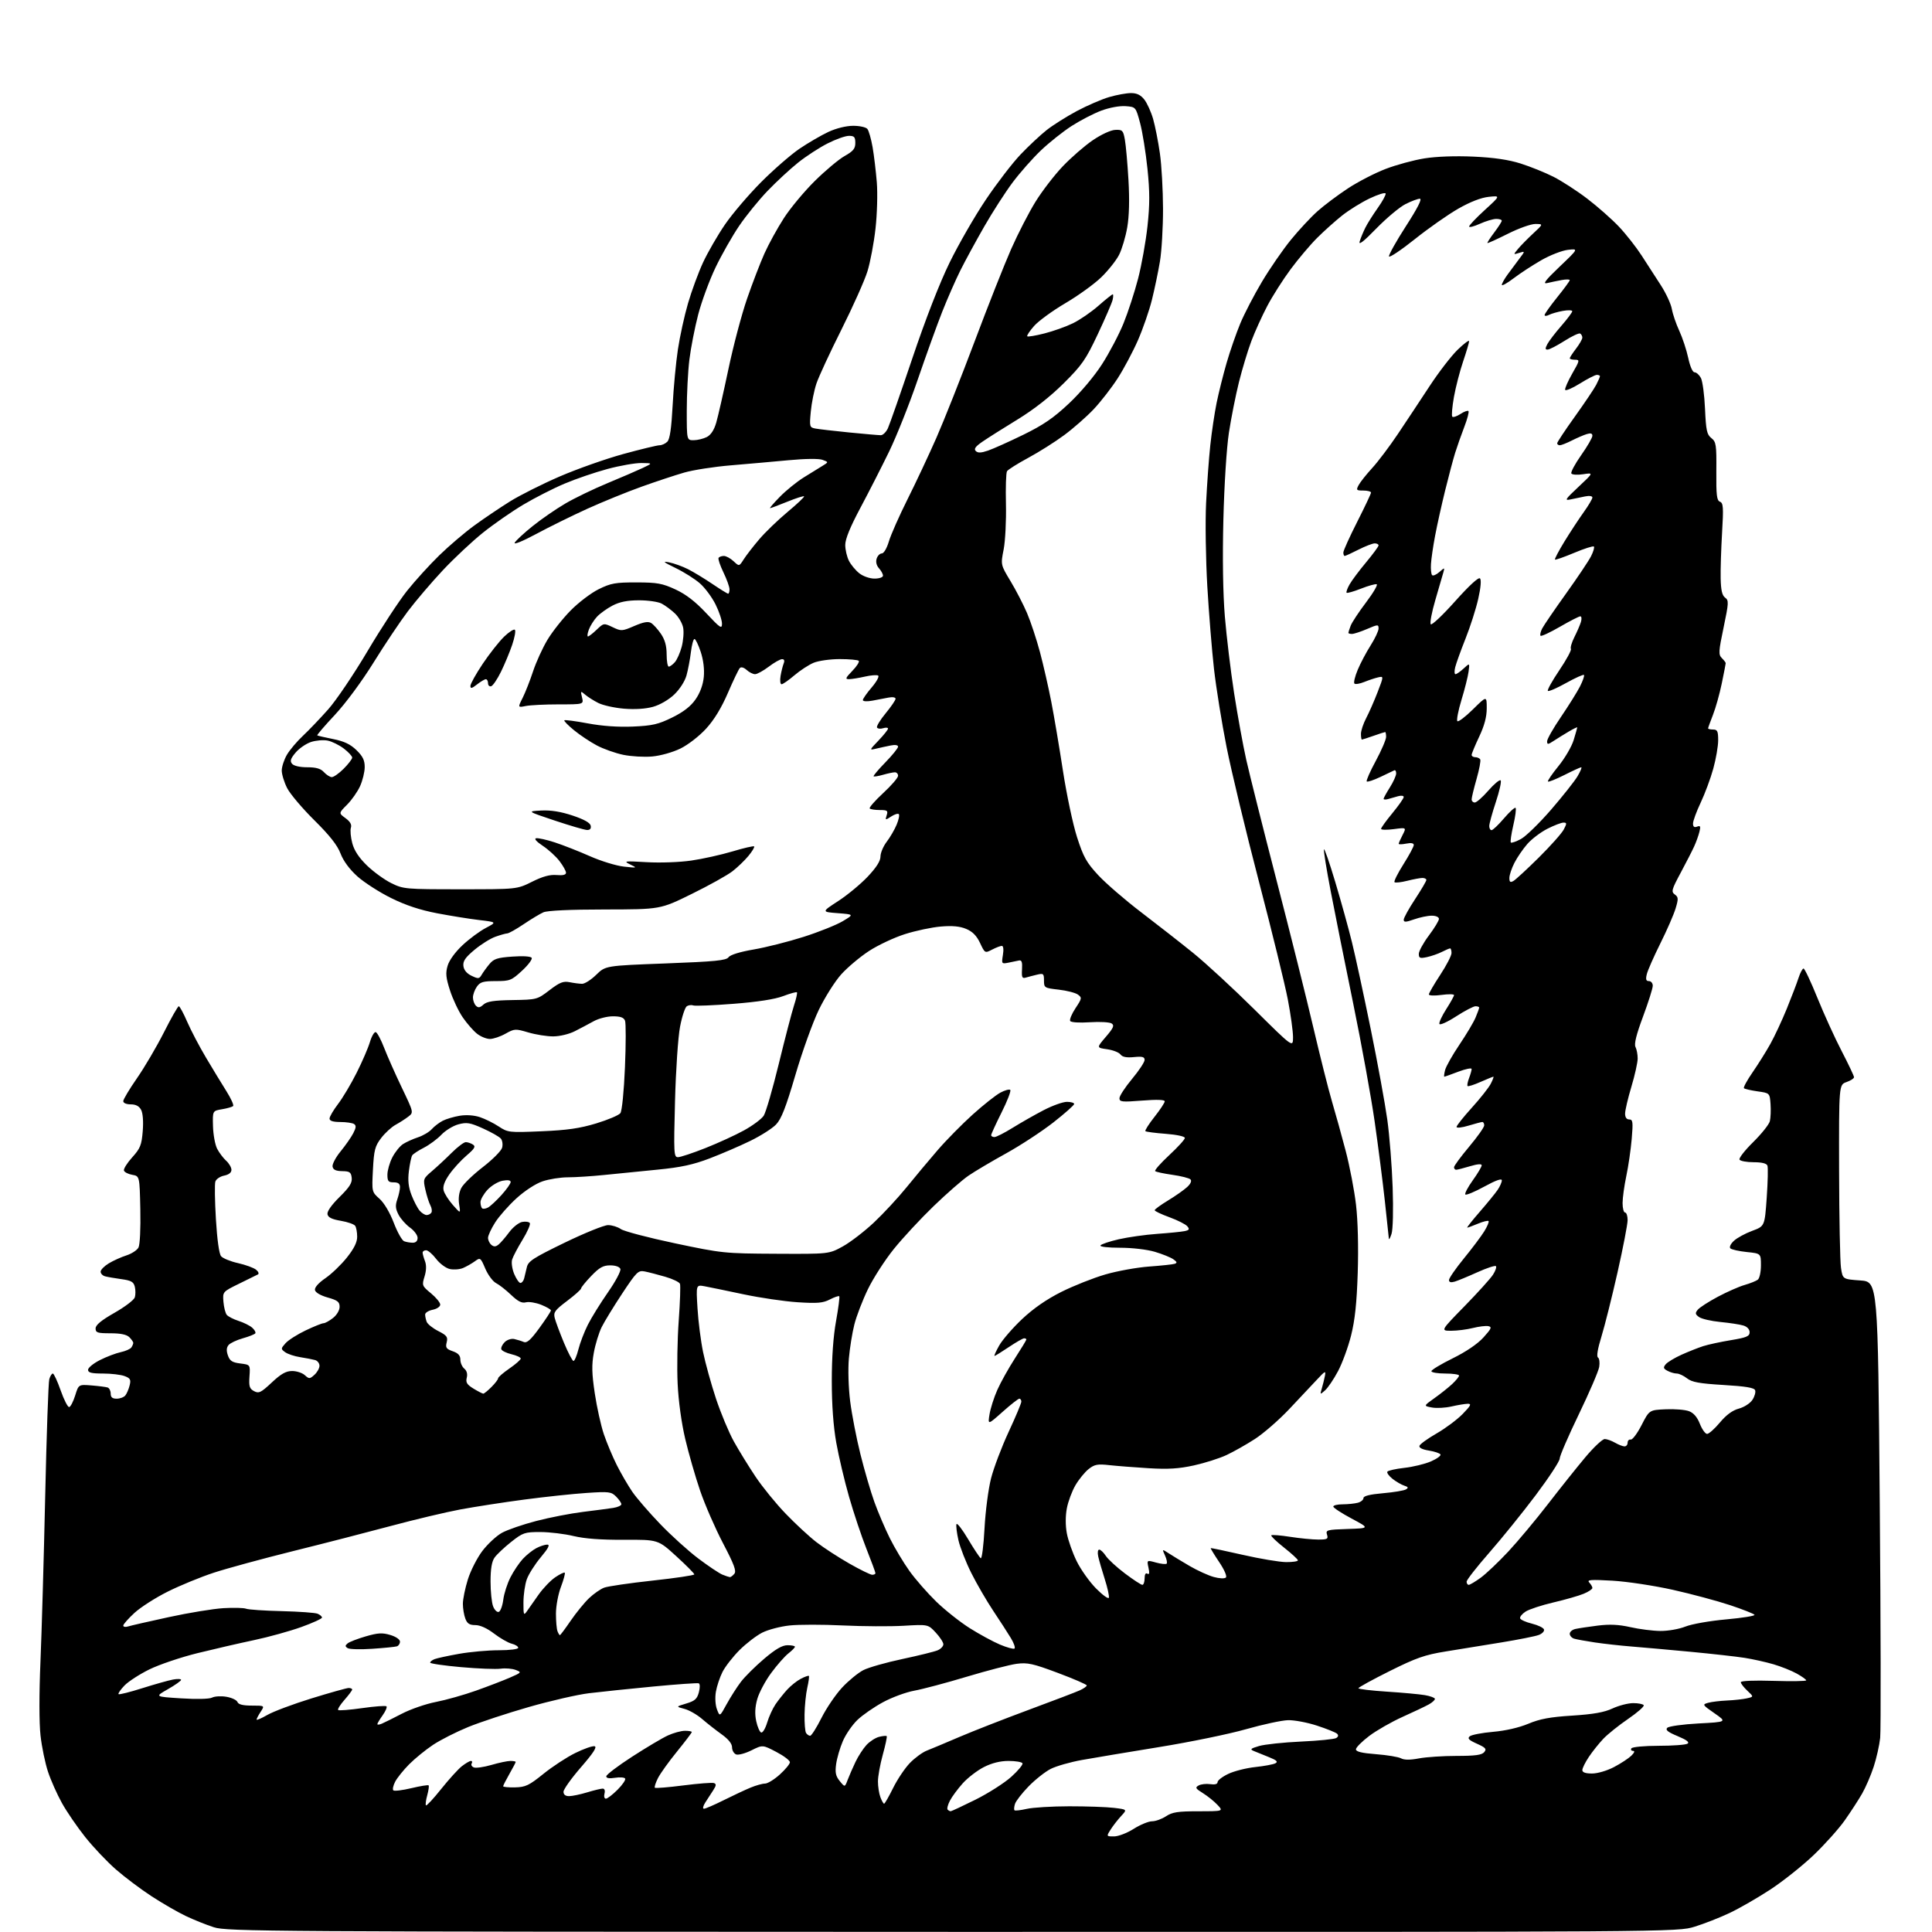 <?xml version="1.0" encoding="UTF-8" standalone="no"?>
<svg 
  version="1.1" 
  xmlns="http://www.w3.org/2000/svg" 
  xmlns:xlink="http://www.w3.org/1999/xlink" 
  xmlns:svg="http://www.w3.org/2000/svg"
  xmlns:rdf="http://www.w3.org/1999/02/22-rdf-syntax-ns#"
  xmlns:cc="http://creativecommons.org/ns#"
  xmlns:dc="http://purl.org/dc/elements/1.1/"
  viewBox="0 0 768 768"
  width="768"
  height="768"
>
<style>svg {background-color: white; }</style>"
<path stroke="none" fill="black" fill-rule="evenodd" d="M378.64,767.95C105.27,767.90 90.22,767.80 85.00,766.11C81.97,765.14 76.94,763.12 73.81,761.62C70.68,760.13 64.61,756.63 60.31,753.83C56.02,751.04 49.61,746.22 46.07,743.13C42.53,740.04 37.04,734.24 33.86,730.24C30.68,726.24 26.52,720.17 24.62,716.74C22.71,713.31 20.22,707.72 19.09,704.32C17.96,700.93 16.61,694.44 16.11,689.91C15.55,684.94 15.54,673.31 16.08,660.59C16.57,648.99 17.42,619.48 17.96,595.00C18.50,570.52 19.23,549.49 19.59,548.25C19.94,547.01 20.58,546.00 21.00,546.00C21.42,546.00 22.83,549.04 24.13,552.75C25.43,556.46 26.95,559.42 27.50,559.33C28.05,559.23 29.12,557.17 29.88,554.74C31.25,550.32 31.25,550.32 36.38,550.73C39.19,550.96 42.06,551.33 42.75,551.54C43.44,551.76 44.00,552.85 44.00,553.97C44.00,555.44 44.65,556.00 46.38,556.00C47.69,556.00 49.22,555.43 49.80,554.74C50.37,554.05 51.15,552.26 51.52,550.76C52.11,548.43 51.82,547.88 49.54,547.02C48.07,546.46 44.20,546.00 40.93,546.00C36.36,546.00 35.00,545.66 35.00,544.52C35.00,543.70 37.14,541.96 39.75,540.64C42.36,539.32 46.08,537.91 48.00,537.50C49.92,537.09 51.83,536.24 52.23,535.62C52.64,535.01 52.98,534.19 52.98,533.82C52.99,533.45 52.29,532.44 51.43,531.57C50.35,530.50 47.98,530.00 43.93,530.00C38.74,530.00 38.00,529.76 38.00,528.07C38.00,526.71 40.23,524.87 45.49,521.87C49.62,519.53 53.26,516.76 53.59,515.73C53.91,514.70 53.91,512.79 53.59,511.49C53.10,509.55 52.14,509.01 48.25,508.48C45.64,508.12 42.71,507.61 41.75,507.35C40.79,507.08 40.00,506.26 40.00,505.51C40.00,504.77 41.46,503.28 43.25,502.20C45.04,501.12 48.19,499.70 50.26,499.04C52.32,498.38 54.47,496.98 55.04,495.93C55.63,494.82 55.94,488.45 55.78,480.77C55.50,467.52 55.50,467.52 52.58,467.01C50.98,466.73 49.49,465.97 49.27,465.32C49.06,464.67 50.53,462.31 52.55,460.07C55.77,456.51 56.29,455.21 56.74,449.67C57.05,445.80 56.80,442.49 56.09,441.17C55.30,439.69 53.98,439.00 51.96,439.00C50.23,439.00 49.00,438.47 49.00,437.72C49.00,437.02 51.45,432.93 54.43,428.64C57.42,424.34 62.24,416.14 65.14,410.42C68.03,404.69 70.70,400.00 71.07,400.00C71.44,400.00 72.95,402.79 74.42,406.19C75.90,409.60 79.26,416.01 81.90,420.44C84.53,424.87 88.17,430.87 90.00,433.76C91.82,436.65 93.02,439.31 92.67,439.67C92.31,440.02 90.33,440.60 88.26,440.94C84.50,441.57 84.50,441.57 84.67,447.67C84.76,451.03 85.50,455.06 86.31,456.64C87.13,458.22 88.74,460.36 89.90,461.41C91.05,462.45 92.00,464.08 92.00,465.03C92.00,466.13 90.95,466.96 89.08,467.33C87.47,467.66 85.91,468.72 85.60,469.71C85.29,470.69 85.39,477.42 85.83,484.66C86.31,492.75 87.10,498.42 87.88,499.36C88.58,500.20 91.61,501.44 94.62,502.11C97.62,502.79 100.85,503.96 101.79,504.73C102.75,505.51 103.06,506.34 102.50,506.62C101.95,506.89 98.58,508.55 95.00,510.31C88.50,513.50 88.50,513.50 88.82,517.49C89.00,519.68 89.60,522.02 90.15,522.68C90.71,523.35 92.81,524.43 94.83,525.08C96.85,525.72 99.28,526.93 100.23,527.76C101.18,528.59 101.75,529.60 101.50,530.00C101.25,530.40 99.02,531.29 96.54,531.99C94.07,532.68 91.50,533.90 90.85,534.68C90.02,535.68 89.94,536.95 90.60,538.81C91.36,540.98 92.32,541.60 95.52,542.00C99.50,542.50 99.50,542.50 99.17,547.17C98.90,551.12 99.19,552.03 100.99,553.00C102.88,554.01 103.72,553.60 108.03,549.57C111.73,546.10 113.69,545.00 116.13,545.00C117.90,545.00 120.17,545.74 121.17,546.65C122.88,548.20 123.14,548.19 125.00,546.50C126.10,545.50 127.00,543.89 127.00,542.91C127.00,541.93 126.21,540.91 125.25,540.64C124.29,540.37 121.63,539.86 119.34,539.50C117.06,539.15 114.36,538.25 113.36,537.52C111.59,536.23 111.60,536.10 113.51,533.95C114.61,532.72 118.20,530.43 121.50,528.86C124.80,527.29 128.00,526.00 128.62,526.00C129.23,526.00 130.92,525.07 132.37,523.93C133.89,522.73 135.00,520.85 135.00,519.49C135.00,517.51 134.20,516.89 130.26,515.78C127.40,514.97 125.39,513.79 125.20,512.81C125.01,511.80 126.59,510.00 129.34,508.11C131.79,506.43 135.64,502.73 137.90,499.89C140.74,496.32 142.00,493.78 141.98,491.62C141.98,489.90 141.63,487.97 141.21,487.31C140.80,486.66 138.22,485.75 135.49,485.29C131.93,484.69 130.42,483.95 130.18,482.68C129.96,481.57 131.78,478.98 134.97,475.84C138.95,471.92 140.04,470.19 139.81,468.19C139.54,465.96 139.01,465.59 136.02,465.55C133.53,465.51 132.44,465.00 132.20,463.76C132.01,462.80 133.44,460.08 135.38,457.71C137.32,455.34 139.59,452.10 140.42,450.49C141.58,448.25 141.65,447.40 140.72,446.80C140.05,446.38 137.59,446.02 135.25,446.02C132.35,446.00 131.00,445.57 131.00,444.64C131.00,443.90 132.52,441.30 134.38,438.86C136.24,436.43 139.56,430.85 141.76,426.47C143.97,422.09 146.35,416.57 147.05,414.22C147.76,411.87 148.81,410.10 149.38,410.29C149.96,410.49 151.47,413.31 152.72,416.57C153.98,419.83 157.13,426.94 159.73,432.36C164.45,442.22 164.45,442.22 162.33,443.86C161.17,444.76 158.89,446.23 157.26,447.12C155.64,448.00 153.05,450.38 151.51,452.40C149.06,455.61 148.66,457.15 148.25,464.93C147.79,473.79 147.79,473.79 150.86,476.53C152.69,478.16 154.97,482.00 156.52,486.05C157.94,489.78 159.80,493.09 160.64,493.41C161.48,493.74 163.03,494.00 164.08,494.00C165.31,494.00 166.00,493.31 166.00,492.07C166.00,491.01 164.64,489.17 162.98,487.99C161.33,486.81 159.27,484.49 158.42,482.84C157.20,480.48 157.09,479.18 157.93,476.77C158.52,475.08 159.00,472.87 159.00,471.85C159.00,470.54 158.27,470.00 156.50,470.00C154.38,470.00 154.00,469.54 154.00,466.96C154.00,465.29 154.87,462.21 155.94,460.11C157.01,458.02 158.92,455.63 160.19,454.80C161.46,453.98 164.13,452.77 166.13,452.11C168.13,451.46 170.60,450.00 171.63,448.86C172.65,447.72 174.62,446.22 176.00,445.52C177.37,444.81 180.40,443.92 182.73,443.53C185.32,443.10 188.42,443.31 190.73,444.07C192.80,444.75 196.19,446.43 198.25,447.79C201.89,450.19 202.37,450.25 215.25,449.70C225.45,449.27 230.46,448.55 237.00,446.57C241.68,445.15 246.00,443.32 246.61,442.49C247.25,441.64 248.03,433.82 248.43,424.25C248.82,415.04 248.83,406.71 248.46,405.75C247.97,404.47 246.67,404.00 243.64,404.00C241.36,404.00 237.93,404.88 236.00,405.95C234.07,407.02 230.70,408.81 228.50,409.92C226.25,411.07 222.50,411.97 219.93,411.98C217.42,411.99 212.96,411.28 210.01,410.41C204.88,408.89 204.51,408.91 200.94,410.91C198.90,412.06 196.11,413.00 194.75,413.00C193.39,413.00 191.08,412.07 189.63,410.92C188.18,409.78 185.63,406.87 183.96,404.44C182.29,402.02 180.02,397.21 178.90,393.77C177.25,388.66 177.07,386.83 177.94,383.89C178.57,381.73 180.96,378.44 183.86,375.73C186.53,373.23 190.69,370.15 193.11,368.88C197.50,366.56 197.50,366.56 190.50,365.73C186.65,365.28 179.09,364.06 173.69,363.03C166.92,361.73 161.27,359.86 155.42,356.96C150.77,354.66 144.75,350.78 142.05,348.36C138.93,345.55 136.49,342.24 135.36,339.27C134.10,335.96 131.03,332.08 124.93,326.04C120.18,321.34 115.32,315.60 114.14,313.28C112.97,310.97 112.00,307.82 112.00,306.29C112.01,304.76 112.94,301.93 114.07,300.00C115.21,298.07 118.06,294.70 120.41,292.50C122.76,290.30 127.28,285.57 130.45,282.00C133.63,278.43 140.67,268.00 146.10,258.83C151.53,249.67 158.61,238.87 161.83,234.83C165.05,230.80 170.83,224.44 174.67,220.71C178.52,216.97 184.76,211.65 188.55,208.89C192.34,206.13 198.70,201.84 202.67,199.36C206.65,196.88 215.56,192.40 222.48,189.41C229.40,186.42 240.78,182.40 247.77,180.48C254.76,178.57 261.24,177.00 262.17,177.00C263.10,177.00 264.50,176.36 265.27,175.58C266.27,174.59 266.90,170.30 267.38,161.21C267.75,154.09 268.70,144.04 269.48,138.88C270.26,133.72 272.06,125.49 273.49,120.60C274.91,115.70 277.60,108.40 279.46,104.37C281.33,100.34 285.25,93.55 288.17,89.28C291.10,85.00 297.56,77.43 302.51,72.45C307.47,67.47 314.35,61.48 317.80,59.13C321.26,56.79 326.43,53.78 329.29,52.44C332.42,50.99 336.35,50.02 339.13,50.01C341.67,50.00 344.22,50.56 344.79,51.25C345.36,51.94 346.29,55.20 346.87,58.50C347.44,61.80 348.19,68.10 348.55,72.50C348.90,76.90 348.67,85.15 348.03,90.84C347.40,96.53 345.96,104.18 344.83,107.84C343.70,111.50 339.04,121.92 334.49,131.00C329.94,140.07 325.46,149.73 324.55,152.45C323.63,155.17 322.62,160.21 322.30,163.65C321.74,169.64 321.82,169.91 324.11,170.35C325.42,170.60 331.47,171.30 337.55,171.91C343.62,172.51 349.29,173.00 350.14,173.00C350.98,173.00 352.25,171.76 352.95,170.25C353.65,168.74 358.01,156.25 362.65,142.50C367.91,126.88 373.48,112.57 377.49,104.37C381.02,97.14 387.50,85.89 391.89,79.37C396.28,72.84 402.49,64.76 405.69,61.41C408.88,58.06 413.52,53.72 416.00,51.75C418.48,49.79 423.88,46.38 428.00,44.17C432.12,41.97 437.94,39.45 440.93,38.58C443.92,37.71 447.82,37.00 449.61,37.00C451.90,37.00 453.45,37.75 454.88,39.57C455.99,40.98 457.57,44.47 458.39,47.32C459.20,50.17 460.42,56.33 461.08,61.00C461.75,65.67 462.30,75.58 462.32,83.00C462.33,90.42 461.78,99.88 461.08,104.00C460.39,108.12 458.95,114.99 457.89,119.25C456.83,123.51 454.33,130.71 452.35,135.25C450.36,139.79 446.74,146.59 444.31,150.37C441.87,154.15 437.58,159.68 434.76,162.67C431.94,165.65 426.67,170.28 423.06,172.95C419.45,175.63 413.02,179.69 408.76,181.99C404.50,184.29 400.70,186.68 400.30,187.32C399.91,187.95 399.72,193.82 399.88,200.37C400.03,206.92 399.62,215.02 398.97,218.39C397.77,224.50 397.77,224.50 401.69,231.00C403.85,234.57 406.81,240.30 408.27,243.73C409.73,247.16 412.04,254.14 413.40,259.23C414.76,264.33 416.79,273.23 417.91,279.00C419.03,284.77 421.12,297.14 422.55,306.49C423.99,315.83 426.49,327.64 428.12,332.73C430.67,340.66 431.86,342.82 436.55,347.88C439.55,351.12 447.24,357.77 453.63,362.64C460.02,367.51 469.36,374.82 474.38,378.88C479.39,382.94 490.36,393.06 498.75,401.37C514.00,416.48 514.00,416.48 514.00,412.29C514.00,409.99 513.07,403.24 511.93,397.30C510.79,391.36 505.63,370.30 500.46,350.50C495.29,330.70 489.50,306.62 487.59,297.00C485.68,287.38 483.44,273.43 482.59,266.00C481.75,258.57 480.55,243.72 479.92,233.00C479.30,222.28 479.08,207.43 479.44,200.00C479.80,192.57 480.55,182.22 481.11,177.00C481.67,171.78 482.80,164.19 483.62,160.15C484.45,156.11 486.24,148.94 487.61,144.21C488.98,139.48 491.43,132.44 493.04,128.56C494.66,124.68 498.53,117.22 501.65,112.00C504.76,106.78 509.93,99.28 513.13,95.35C516.34,91.42 521.11,86.29 523.73,83.96C526.35,81.62 531.78,77.55 535.79,74.91C539.80,72.27 546.55,68.78 550.79,67.16C555.03,65.53 561.99,63.64 566.25,62.96C571.00,62.20 578.55,61.93 585.75,62.26C593.86,62.63 599.67,63.48 604.50,65.01C608.35,66.23 614.19,68.59 617.48,70.25C620.77,71.91 626.85,75.84 630.98,79.00C635.12,82.16 640.79,87.17 643.58,90.13C646.38,93.10 650.40,98.22 652.53,101.51C654.65,104.81 658.09,110.12 660.16,113.31C662.24,116.51 664.22,120.79 664.58,122.81C664.93,124.84 666.26,128.75 667.54,131.50C668.81,134.25 670.41,139.09 671.09,142.25C671.82,145.69 672.84,148.00 673.62,148.00C674.34,148.00 675.47,149.01 676.13,150.24C676.79,151.47 677.53,156.98 677.77,162.49C678.16,171.12 678.50,172.73 680.29,174.14C682.19,175.64 682.36,176.78 682.27,187.32C682.19,196.84 682.44,198.96 683.71,199.44C685.03,199.95 685.15,201.70 684.55,211.77C684.17,218.22 683.91,226.40 683.99,229.94C684.09,234.62 684.57,236.70 685.76,237.57C687.26,238.66 687.21,239.62 685.16,249.41C683.15,259.00 683.08,260.22 684.46,261.60C685.31,262.45 686.00,263.35 686.00,263.61C686.00,263.87 685.29,267.50 684.43,271.68C683.57,275.86 681.99,281.48 680.93,284.17C679.87,286.87 679.00,289.28 679.00,289.54C679.00,289.79 679.90,290.00 681.00,290.00C682.69,290.00 683.00,290.67 683.00,294.27C683.00,296.62 682.12,301.70 681.05,305.57C679.98,309.44 677.73,315.50 676.05,319.05C674.37,322.60 673.00,326.34 673.00,327.36C673.00,328.65 673.49,329.03 674.61,328.60C675.94,328.09 676.10,328.46 675.54,330.68C675.17,332.17 674.24,334.76 673.47,336.44C672.71,338.13 670.29,342.84 668.10,346.93C664.50,353.63 664.27,354.48 665.75,355.56C667.20,356.62 667.24,357.27 666.08,361.12C665.36,363.52 662.64,369.77 660.03,374.99C657.43,380.22 654.99,385.74 654.63,387.25C654.12,389.33 654.33,390.00 655.48,390.00C656.32,390.00 657.00,390.83 657.00,391.85C657.00,392.87 655.26,398.38 653.13,404.10C650.46,411.26 649.53,415.02 650.13,416.18C650.61,417.11 651.00,419.17 651.00,420.76C651.00,422.35 649.88,427.41 648.50,432.00C647.12,436.59 646.00,441.40 646.00,442.68C646.00,444.17 646.59,445.00 647.64,445.00C649.08,445.00 649.21,445.96 648.63,452.75C648.26,457.01 647.30,463.65 646.48,467.50C645.67,471.35 645.00,476.19 645.00,478.25C645.00,480.31 645.45,482.00 646.00,482.00C646.55,482.00 647.00,483.35 647.00,485.01C647.00,486.67 645.20,496.00 643.00,505.76C640.80,515.52 637.92,526.99 636.61,531.26C635.10,536.15 634.58,539.24 635.22,539.63C635.77,539.98 635.99,541.66 635.71,543.38C635.42,545.09 631.77,553.58 627.60,562.22C623.42,570.87 620.00,578.79 620.00,579.82C620.00,580.85 615.72,587.37 610.49,594.33C605.27,601.28 596.94,611.58 591.99,617.23C587.05,622.87 583.00,628.05 583.00,628.74C583.00,629.43 583.38,630.00 583.85,630.00C584.32,630.00 586.45,628.73 588.60,627.17C590.74,625.61 595.67,620.94 599.54,616.80C603.41,612.65 610.52,604.13 615.35,597.88C620.18,591.62 626.87,583.24 630.22,579.25C633.57,575.26 637.03,572.02 637.91,572.04C638.78,572.05 640.62,572.71 642.00,573.50C643.38,574.29 645.06,574.95 645.75,574.96C646.44,574.98 647.00,574.33 647.00,573.50C647.00,572.68 647.56,572.11 648.24,572.25C648.92,572.39 650.86,569.80 652.55,566.50C655.63,560.50 655.63,560.50 662.14,560.21C665.72,560.05 669.89,560.39 671.41,560.97C673.25,561.66 674.69,563.34 675.73,566.01C676.60,568.20 677.89,570.00 678.60,570.00C679.32,570.00 681.60,567.96 683.68,565.48C686.23,562.43 688.70,560.62 691.23,559.94C693.34,559.37 695.71,557.84 696.61,556.47C697.50,555.12 697.98,553.40 697.69,552.64C697.31,551.64 693.90,551.07 685.11,550.55C675.49,549.97 672.56,549.44 670.62,547.91C669.28,546.86 667.44,546.00 666.53,546.00C665.61,546.00 663.97,545.52 662.87,544.93C661.20,544.04 661.08,543.61 662.15,542.32C662.85,541.47 665.70,539.76 668.47,538.51C671.23,537.27 675.11,535.73 677.08,535.10C679.06,534.47 684.01,533.40 688.08,532.73C694.30,531.70 695.50,531.19 695.50,529.58C695.50,528.41 694.53,527.37 693.00,526.91C691.62,526.49 687.51,525.86 683.85,525.51C680.19,525.15 676.38,524.27 675.38,523.54C673.85,522.42 673.78,521.97 674.91,520.61C675.64,519.73 679.22,517.42 682.87,515.48C686.52,513.54 691.30,511.43 693.50,510.80C695.70,510.17 698.06,509.22 698.75,508.70C699.44,508.18 700.00,505.64 700.00,503.02C700.00,498.28 700.00,498.28 694.36,497.70C691.25,497.38 688.32,496.72 687.84,496.24C687.35,495.75 687.95,494.46 689.24,493.26C690.48,492.09 693.75,490.31 696.50,489.29C701.50,487.44 701.50,487.44 702.30,476.08C702.74,469.82 702.87,464.10 702.58,463.35C702.24,462.47 700.35,462.00 697.09,462.00C694.36,462.00 691.84,461.54 691.49,460.98C691.14,460.42 693.58,457.29 696.90,454.02C700.23,450.74 703.21,447.00 703.54,445.70C703.86,444.40 703.99,441.35 703.82,438.93C703.50,434.51 703.50,434.51 698.65,433.83C695.99,433.45 693.55,432.89 693.25,432.58C692.94,432.28 694.49,429.43 696.68,426.26C698.87,423.09 702.05,418.02 703.73,415.00C705.42,411.98 708.36,405.68 710.27,401.00C712.17,396.32 714.28,390.81 714.94,388.75C715.61,386.69 716.51,385.00 716.94,385.00C717.37,385.00 719.87,390.29 722.48,396.75C725.10,403.21 729.43,412.73 732.12,417.89C734.80,423.06 737.00,427.70 737.00,428.20C737.00,428.70 735.65,429.57 734.00,430.15C731.00,431.20 731.00,431.20 731.07,465.35C731.11,484.13 731.45,501.52 731.82,504.00C732.50,508.50 732.50,508.50 739.50,509.00C746.50,509.50 746.50,509.50 747.23,597.50C747.64,645.90 747.71,687.90 747.40,690.84C747.09,693.77 745.92,698.95 744.81,702.34C743.70,705.73 741.63,710.52 740.21,713.00C738.79,715.48 735.69,720.24 733.33,723.60C730.97,726.95 725.42,733.15 721.00,737.38C716.57,741.61 708.84,747.77 703.83,751.06C698.81,754.35 691.51,758.56 687.61,760.41C683.70,762.26 677.42,764.73 673.64,765.89C666.79,768.00 666.79,768.00 378.64,767.95zM442.85,730.00C444.55,730.00 448.04,728.66 450.66,727.00C453.26,725.35 456.54,724.00 457.95,723.99C459.35,723.99 461.85,723.09 463.50,722.00C465.99,720.35 468.20,720.01 476.42,720.01C486.35,720.00 486.35,720.00 483.94,717.44C482.62,716.03 480.01,713.94 478.16,712.79C475.23,710.98 475.01,710.58 476.48,709.75C477.42,709.23 479.49,708.99 481.09,709.23C482.97,709.50 484.00,709.21 484.00,708.42C484.00,707.74 485.91,706.26 488.25,705.15C490.59,704.03 495.43,702.81 499.00,702.43C502.57,702.05 506.18,701.38 507.00,700.93C508.13,700.32 507.51,699.73 504.50,698.52C502.30,697.64 499.60,696.55 498.50,696.09C496.77,695.38 497.05,695.10 500.50,694.07C502.70,693.42 510.20,692.62 517.17,692.30C524.14,691.98 530.43,691.35 531.16,690.90C532.02,690.37 532.14,689.76 531.49,689.17C530.95,688.66 527.35,687.22 523.50,685.96C519.65,684.70 514.48,683.73 512.00,683.80C509.52,683.86 501.99,685.49 495.26,687.40C488.53,689.32 473.01,692.51 460.76,694.49C448.52,696.48 434.71,698.79 430.09,699.62C425.46,700.45 419.87,702.05 417.67,703.17C415.47,704.29 411.52,707.41 408.90,710.10C406.28,712.79 403.84,715.93 403.48,717.07C403.11,718.22 403.02,719.36 403.28,719.61C403.53,719.86 405.71,719.61 408.12,719.06C410.53,718.50 418.12,718.04 425.00,718.03C431.88,718.02 439.88,718.30 442.80,718.65C448.10,719.29 448.10,719.29 445.68,721.89C444.35,723.33 442.47,725.74 441.51,727.25C439.77,730.00 439.77,730.00 442.85,730.00zM377.91,720.00C378.23,720.00 382.65,717.93 387.74,715.41C392.82,712.88 399.24,708.79 401.99,706.32C404.75,703.84 406.75,701.40 406.44,700.91C406.13,700.41 403.64,700.00 400.91,700.00C397.63,700.00 394.31,700.82 391.15,702.42C388.52,703.75 384.74,706.65 382.74,708.86C380.75,711.07 378.43,714.20 377.60,715.81C376.76,717.43 376.36,719.03 376.71,719.37C377.05,719.72 377.59,720.00 377.91,720.00zM279.83,719.00C280.41,719.00 283.95,717.47 287.69,715.60C291.44,713.73 296.24,711.48 298.37,710.60C300.50,709.72 303.09,709.00 304.12,709.00C305.15,709.00 307.80,707.37 310.00,705.38C312.20,703.39 314.00,701.20 314.00,700.51C314.00,699.81 311.56,697.97 308.58,696.41C303.16,693.57 303.16,693.57 298.69,695.80C296.24,697.02 293.50,697.75 292.61,697.41C291.73,697.06 291.00,695.80 291.00,694.58C291.00,693.15 289.57,691.36 286.89,689.44C284.63,687.82 281.13,685.08 279.11,683.34C277.10,681.60 273.92,679.78 272.06,679.30C268.67,678.42 268.67,678.42 272.81,677.17C276.21,676.16 277.11,675.35 277.81,672.72C278.31,670.85 278.28,669.35 277.76,669.14C277.26,668.95 269.13,669.52 259.68,670.42C250.23,671.32 238.73,672.52 234.12,673.08C229.50,673.65 218.74,676.12 210.20,678.57C201.66,681.02 190.83,684.59 186.13,686.51C181.43,688.43 175.15,691.61 172.18,693.58C169.21,695.55 164.92,699.05 162.64,701.34C160.36,703.64 157.86,706.76 157.08,708.26C156.30,709.77 155.97,711.31 156.35,711.69C156.73,712.06 159.95,711.68 163.50,710.83C167.05,709.98 170.14,709.48 170.38,709.71C170.61,709.94 170.36,711.72 169.83,713.66C169.29,715.60 169.07,717.40 169.33,717.66C169.59,717.92 172.31,715.00 175.36,711.17C178.42,707.34 182.12,703.26 183.59,702.10C185.07,700.95 186.69,700.00 187.19,700.00C187.70,700.00 187.84,700.45 187.50,701.01C187.15,701.56 187.55,702.27 188.38,702.59C189.21,702.91 192.35,702.46 195.35,701.59C198.35,700.71 201.75,700.00 202.90,700.00C204.06,700.00 205.00,700.18 205.00,700.40C205.00,700.62 203.88,702.75 202.51,705.15C201.14,707.54 200.02,709.75 200.01,710.06C200.01,710.37 202.14,710.57 204.75,710.51C208.91,710.41 210.30,709.75 216.00,705.15C219.57,702.26 225.27,698.53 228.66,696.86C232.04,695.19 235.51,693.97 236.35,694.16C237.45,694.40 235.88,696.82 230.95,702.50C227.13,706.90 224.00,711.29 224.00,712.25C224.00,713.40 224.77,714.00 226.25,713.99C227.49,713.98 230.71,713.31 233.41,712.49C236.11,711.67 238.88,711.00 239.57,711.00C240.32,711.00 240.61,711.79 240.29,713.00C240.00,714.10 240.25,715.00 240.85,715.00C241.45,715.00 243.53,713.40 245.49,711.44C247.45,709.49 248.80,707.49 248.51,707.01C248.21,706.53 246.40,706.39 244.48,706.70C242.20,707.07 241.00,706.87 241.00,706.12C241.00,705.48 245.61,701.98 251.25,698.33C256.89,694.68 263.30,690.87 265.50,689.87C267.70,688.86 270.74,688.03 272.25,688.02C273.76,688.01 275.00,688.23 275.00,688.52C275.00,688.80 272.35,692.29 269.12,696.27C265.88,700.24 262.47,705.00 261.54,706.84C260.61,708.68 260.06,710.40 260.32,710.66C260.58,710.91 265.68,710.50 271.65,709.73C277.62,708.97 283.08,708.55 283.79,708.79C284.80,709.15 284.74,709.75 283.54,711.62C282.69,712.93 281.27,715.12 280.38,716.50C279.47,717.91 279.23,719.00 279.83,719.00zM351.45,717.00C351.72,717.00 353.33,714.19 355.03,710.75C356.73,707.31 359.73,702.84 361.70,700.81C363.67,698.78 366.68,696.58 368.39,695.91C370.10,695.24 376.00,692.77 381.50,690.41C387.00,688.06 399.38,683.23 409.00,679.66C418.62,676.10 427.74,672.62 429.25,671.93C430.76,671.24 432.00,670.37 432.00,669.99C432.00,669.61 426.85,667.38 420.55,665.02C410.59,661.29 408.45,660.82 404.14,661.39C401.41,661.75 392.50,664.06 384.34,666.51C376.18,668.97 366.80,671.46 363.50,672.06C360.20,672.65 354.57,674.72 351.00,676.66C347.43,678.59 342.84,681.77 340.81,683.73C338.78,685.69 336.19,689.46 335.05,692.11C333.90,694.77 332.71,698.87 332.38,701.23C331.91,704.64 332.21,706.04 333.82,708.01C335.84,710.50 335.84,710.50 336.97,707.50C337.60,705.85 339.00,702.63 340.09,700.35C341.18,698.07 343.15,695.05 344.45,693.64C345.76,692.23 348.01,690.78 349.46,690.42C350.91,690.06 352.27,689.93 352.48,690.14C352.69,690.36 351.99,693.66 350.93,697.49C349.87,701.32 349.00,706.12 349.00,708.16C349.00,710.20 349.44,713.02 349.98,714.43C350.51,715.85 351.17,717.00 351.45,717.00zM632.85,705.00C635.05,705.00 638.80,703.90 641.60,702.43C644.30,701.01 647.39,698.98 648.47,697.93C649.71,696.72 649.97,696.00 649.16,696.00C648.46,696.00 648.16,695.55 648.50,695.00C648.85,694.44 653.61,693.99 659.31,693.98C664.91,693.98 670.09,693.60 670.81,693.14C671.71,692.57 670.48,691.64 666.88,690.14C662.98,688.52 661.93,687.67 662.77,686.83C663.39,686.21 668.96,685.43 675.20,685.10C686.50,684.50 686.50,684.50 681.52,681.04C676.71,677.70 676.62,677.56 679.02,676.89C680.38,676.51 683.75,676.10 686.50,675.98C689.25,675.86 692.78,675.48 694.34,675.13C697.17,674.50 697.17,674.50 694.59,672.08C693.16,670.74 692.00,669.23 692.00,668.71C692.00,668.14 697.23,667.93 705.00,668.17C712.15,668.39 718.00,668.30 718.00,667.97C718.00,667.64 716.31,666.43 714.25,665.28C712.19,664.13 708.02,662.47 705.00,661.58C701.98,660.69 696.80,659.54 693.50,659.02C690.20,658.50 680.52,657.42 672.00,656.61C663.48,655.81 652.90,654.86 648.50,654.51C644.10,654.16 637.58,653.43 634.00,652.90C630.42,652.36 626.71,651.69 625.75,651.40C624.79,651.10 624.00,650.23 624.00,649.45C624.00,648.67 625.01,647.81 626.25,647.54C627.49,647.26 631.48,646.66 635.12,646.20C639.91,645.60 643.51,645.78 648.12,646.82C651.63,647.62 656.98,648.30 660.00,648.33C663.09,648.36 667.47,647.59 670.00,646.58C672.50,645.58 679.70,644.31 686.21,643.73C692.65,643.15 697.71,642.33 697.45,641.92C697.19,641.50 692.82,639.77 687.74,638.08C682.66,636.39 672.42,633.64 665.00,631.98C657.57,630.32 646.78,628.69 641.00,628.35C632.30,627.85 630.71,627.97 631.75,629.07C632.44,629.80 633.00,630.78 633.00,631.25C633.00,631.72 631.44,632.76 629.52,633.55C627.61,634.35 622.20,635.90 617.49,637.00C612.78,638.10 607.81,639.74 606.43,640.64C605.05,641.54 604.08,642.75 604.27,643.32C604.46,643.89 606.58,644.84 608.99,645.43C611.39,646.02 613.53,647.06 613.76,647.74C613.98,648.43 613.05,649.41 611.70,649.92C610.34,650.44 603.67,651.77 596.87,652.88C590.07,654.00 580.09,655.62 574.70,656.48C566.40,657.82 562.99,659.01 552.45,664.26C545.60,667.67 540.00,670.75 540.00,671.10C540.00,671.44 545.06,672.05 551.25,672.45C557.44,672.85 564.25,673.47 566.40,673.84C568.54,674.20 570.34,674.87 570.40,675.31C570.45,675.76 569.38,676.75 568.00,677.52C566.62,678.29 561.93,680.52 557.56,682.48C553.20,684.44 547.23,687.85 544.31,690.05C541.39,692.26 539.00,694.66 539.00,695.38C539.00,696.32 541.36,696.89 547.01,697.32C551.41,697.66 555.88,698.40 556.92,698.96C558.21,699.65 560.54,699.66 564.05,698.99C566.92,698.45 573.66,698.00 579.01,698.00C586.44,698.00 589.05,697.64 590.00,696.50C591.04,695.24 590.59,694.72 587.09,693.15C583.87,691.71 583.23,691.05 584.25,690.21C584.97,689.61 589.14,688.81 593.53,688.43C598.42,688.01 603.82,686.77 607.50,685.23C612.12,683.29 616.15,682.54 625.00,681.98C633.40,681.44 637.71,680.68 641.00,679.14C643.48,677.99 647.16,677.03 649.19,677.02C651.22,677.01 653.12,677.38 653.41,677.85C653.69,678.31 650.91,680.76 647.21,683.29C643.52,685.81 639.08,689.37 637.35,691.19C635.62,693.01 633.03,696.25 631.60,698.39C630.17,700.53 629.00,702.89 629.00,703.64C629.00,704.55 630.27,705.00 632.85,705.00zM322.05,690.00C322.56,690.00 324.59,686.80 326.56,682.88C328.53,678.96 332.24,673.52 334.80,670.78C337.36,668.05 341.14,664.95 343.22,663.89C345.29,662.83 352.27,660.85 358.74,659.48C365.21,658.10 371.51,656.55 372.75,656.01C373.99,655.48 375.00,654.41 375.00,653.63C375.00,652.85 373.63,650.75 371.96,648.96C368.92,645.70 368.92,645.70 359.21,646.27C353.87,646.58 342.98,646.52 335.00,646.14C327.03,645.75 317.52,645.75 313.86,646.15C310.20,646.54 305.29,647.83 302.96,649.02C300.63,650.21 296.58,653.33 293.95,655.95C291.33,658.58 288.30,662.47 287.21,664.61C286.13,666.75 284.94,670.32 284.57,672.54C284.18,674.85 284.37,677.85 285.01,679.51C286.12,682.44 286.12,682.44 288.88,677.39C290.40,674.61 292.94,670.64 294.52,668.56C296.11,666.48 300.26,662.36 303.76,659.39C308.31,655.53 310.95,654.00 313.06,654.00C314.68,654.00 316.00,654.27 316.00,654.61C316.00,654.94 314.82,656.14 313.37,657.28C311.92,658.42 308.84,661.92 306.53,665.07C304.21,668.21 301.74,672.87 301.02,675.42C300.13,678.60 300.00,681.34 300.61,684.19C301.10,686.47 301.99,688.50 302.58,688.70C303.18,688.89 304.24,687.13 304.95,684.78C305.65,682.43 307.15,679.15 308.27,677.50C309.40,675.85 311.49,673.22 312.91,671.66C314.33,670.10 316.78,668.15 318.34,667.34C319.91,666.52 321.34,666.01 321.54,666.20C321.73,666.40 321.45,668.52 320.90,670.93C320.36,673.34 319.87,678.10 319.82,681.51C319.76,684.93 320.03,688.23 320.41,688.86C320.80,689.49 321.54,690.00 322.05,690.00zM151.75,685.20C152.71,684.80 156.32,683.01 159.76,681.22C163.20,679.43 169.27,677.33 173.26,676.56C177.24,675.79 184.39,673.77 189.15,672.08C193.91,670.39 199.99,668.06 202.65,666.90C207.36,664.85 207.43,664.76 205.00,663.83C203.62,663.29 200.93,663.07 199.00,663.33C197.07,663.59 189.99,663.31 183.25,662.71C176.51,662.11 171.00,661.31 171.00,660.92C171.00,660.53 171.79,659.91 172.75,659.53C173.71,659.15 178.10,658.20 182.50,657.42C186.90,656.64 193.99,656.00 198.25,656.00C202.65,656.00 206.00,655.58 206.00,655.02C206.00,654.48 204.83,653.74 203.40,653.39C201.97,653.03 198.82,651.22 196.39,649.37C193.64,647.26 190.85,646.00 188.97,646.00C186.65,646.00 185.72,645.41 184.98,643.43C184.44,642.02 184.00,639.37 184.00,637.54C184.00,635.71 184.89,631.35 185.98,627.86C187.07,624.36 189.68,619.25 191.77,616.50C193.87,613.75 197.36,610.51 199.54,609.31C201.72,608.11 207.86,605.99 213.18,604.61C218.51,603.22 226.83,601.61 231.68,601.01C236.53,600.42 241.96,599.70 243.75,599.42C245.54,599.14 247.00,598.48 247.00,597.95C247.00,597.43 246.06,596.06 244.91,594.91C242.98,592.98 242.09,592.87 233.16,593.47C227.85,593.82 216.75,595.00 208.50,596.09C200.25,597.18 188.78,598.96 183.00,600.03C177.22,601.11 164.85,604.05 155.50,606.56C146.15,609.07 128.60,613.59 116.50,616.59C104.40,619.60 90.22,623.46 85.00,625.17C79.78,626.88 71.53,630.27 66.68,632.69C61.82,635.11 55.86,638.93 53.43,641.17C50.99,643.42 49.00,645.68 49.00,646.19C49.00,646.71 49.84,646.87 50.86,646.55C51.88,646.22 59.19,644.55 67.11,642.83C75.02,641.11 84.79,639.51 88.82,639.27C92.84,639.03 96.89,639.13 97.82,639.49C98.74,639.86 105.12,640.29 112.00,640.45C118.88,640.62 125.29,641.08 126.25,641.48C127.21,641.89 128.00,642.57 128.00,643.01C128.00,643.45 124.29,645.15 119.75,646.78C115.21,648.41 106.78,650.75 101.00,651.97C95.22,653.19 85.10,655.52 78.50,657.15C71.90,658.78 63.30,661.69 59.39,663.61C55.48,665.53 51.01,668.42 49.46,670.04C47.91,671.66 46.86,673.19 47.12,673.45C47.38,673.71 51.62,672.65 56.54,671.09C61.47,669.53 66.96,667.99 68.75,667.65C70.54,667.32 71.99,667.38 71.99,667.77C71.98,668.17 69.62,669.84 66.74,671.48C61.50,674.46 61.50,674.46 72.00,675.12C78.23,675.52 83.24,675.39 84.32,674.82C85.33,674.29 87.88,674.14 90.00,674.50C92.11,674.86 94.09,675.79 94.39,676.57C94.77,677.55 96.55,678.00 100.08,678.00C105.23,678.00 105.23,678.00 103.62,680.46C102.73,681.82 102.00,683.21 102.00,683.56C102.00,683.91 103.91,683.08 106.25,681.73C108.59,680.37 116.51,677.40 123.86,675.13C131.21,672.86 137.85,671.00 138.61,671.00C139.38,671.00 140.00,671.28 140.00,671.62C140.00,671.96 138.62,673.81 136.94,675.72C135.25,677.64 134.12,679.45 134.42,679.75C134.72,680.05 139.03,679.71 144.00,679.00C148.97,678.29 153.30,677.97 153.63,678.29C153.95,678.62 153.27,680.22 152.11,681.85C150.95,683.48 150.00,685.06 150.00,685.37C150.00,685.68 150.79,685.61 151.75,685.20zM148.00,655.42C143.32,655.74 138.92,655.63 138.20,655.16C137.14,654.48 137.14,654.13 138.20,653.26C138.92,652.67 142.15,651.42 145.40,650.48C150.24,649.08 151.99,648.98 155.15,649.93C157.38,650.59 159.00,651.71 159.00,652.57C159.00,653.39 158.44,654.24 157.75,654.45C157.06,654.67 152.68,655.10 148.00,655.42zM403.26,655.34C403.70,655.07 403.07,653.19 401.84,651.17C400.62,649.15 397.47,644.28 394.84,640.34C392.21,636.40 388.29,629.65 386.13,625.34C383.96,621.03 381.66,615.15 381.00,612.28C380.35,609.41 379.99,606.53 380.21,605.88C380.42,605.24 382.50,607.90 384.81,611.80C387.13,615.71 389.41,619.13 389.86,619.42C390.32,619.70 391.00,614.38 391.36,607.59C391.72,600.80 392.89,591.83 393.96,587.66C395.03,583.48 398.17,575.18 400.95,569.20C403.73,563.23 406.00,557.81 406.00,557.17C406.00,556.53 405.64,556.00 405.20,556.00C404.76,556.00 401.76,558.35 398.54,561.23C392.67,566.45 392.67,566.45 393.35,562.23C393.72,559.91 395.11,555.54 396.44,552.53C397.77,549.53 400.92,543.89 403.43,540.00C405.94,536.12 408.00,532.73 408.00,532.47C408.00,532.21 407.60,532.00 407.10,532.00C406.61,532.00 403.86,533.58 401.00,535.50C398.14,537.42 395.59,539.00 395.34,539.00C395.08,539.00 395.91,537.15 397.18,534.89C398.45,532.63 402.54,527.90 406.26,524.39C410.77,520.14 415.99,516.52 421.86,513.57C426.71,511.14 434.59,508.01 439.38,506.62C444.16,505.23 452.00,503.82 456.79,503.47C461.58,503.12 466.14,502.64 466.92,502.39C468.04,502.03 467.92,501.63 466.41,500.57C465.34,499.83 462.04,498.49 459.06,497.61C455.96,496.69 450.05,496.00 445.26,496.00C440.40,496.00 437.12,495.61 437.45,495.08C437.77,494.57 441.06,493.47 444.77,492.62C448.47,491.78 455.33,490.81 460.00,490.48C464.68,490.15 469.55,489.66 470.84,489.40C472.75,489.01 472.96,488.65 471.98,487.47C471.32,486.68 468.13,485.06 464.89,483.88C461.65,482.70 459.00,481.44 459.00,481.08C459.00,480.72 461.40,478.97 464.34,477.19C467.27,475.41 470.68,473.01 471.92,471.86C473.32,470.56 473.81,469.41 473.23,468.83C472.71,468.31 469.48,467.49 466.04,467.01C462.60,466.52 459.52,465.86 459.20,465.53C458.87,465.20 461.39,462.35 464.80,459.18C468.21,456.02 471.00,452.95 471.00,452.36C471.00,451.74 467.78,451.05 463.40,450.71C459.22,450.40 455.59,449.92 455.32,449.65C455.05,449.38 456.67,446.83 458.91,443.99C461.16,441.15 463.00,438.36 463.00,437.80C463.00,437.14 459.90,437.03 454.00,437.50C446.02,438.13 445.00,438.03 445.00,436.56C445.00,435.65 447.25,432.21 450.00,428.90C452.75,425.60 455.00,422.20 455.00,421.34C455.00,420.12 454.11,419.88 450.75,420.21C447.78,420.50 446.17,420.18 445.39,419.15C444.79,418.34 442.39,417.41 440.08,417.09C435.87,416.50 435.87,416.50 439.59,412.16C442.61,408.64 443.05,407.63 441.91,406.85C441.13,406.32 437.24,406.10 433.26,406.36C429.06,406.64 425.77,406.43 425.42,405.86C425.08,405.33 426.04,403.03 427.53,400.77C430.10,396.90 430.15,396.58 428.48,395.36C427.51,394.65 424.07,393.77 420.85,393.40C415.17,392.76 415.00,392.65 415.00,389.76C415.00,387.02 414.78,386.84 412.25,387.44C410.74,387.80 408.72,388.33 407.77,388.61C406.32,389.04 406.08,388.51 406.27,385.31C406.44,382.44 406.14,381.58 405.06,381.81C404.27,381.98 402.38,382.37 400.86,382.68C398.16,383.22 398.10,383.13 398.67,379.62C399.03,377.45 398.85,376.00 398.25,376.00C397.69,376.00 395.95,376.67 394.38,377.48C391.54,378.95 391.51,378.94 389.59,374.86C388.23,371.97 386.61,370.32 384.08,369.26C381.56,368.20 378.58,367.92 374.00,368.31C370.43,368.61 364.00,369.97 359.72,371.33C355.44,372.69 349.01,375.71 345.44,378.04C341.86,380.37 336.90,384.55 334.40,387.32C331.91,390.09 327.90,396.44 325.49,401.43C323.08,406.42 318.89,418.07 316.18,427.32C312.41,440.17 310.60,444.81 308.50,447.00C306.99,448.58 302.40,451.50 298.29,453.50C294.19,455.51 286.93,458.63 282.16,460.46C275.53,462.99 270.69,464.04 261.50,464.94C254.90,465.59 245.36,466.54 240.29,467.06C235.22,467.58 228.67,468.00 225.72,468.00C222.77,468.00 218.24,468.72 215.64,469.61C212.90,470.54 208.58,473.36 205.29,476.36C202.19,479.19 198.38,483.50 196.83,485.95C195.27,488.39 194.00,491.15 194.00,492.07C194.00,493.00 194.60,494.25 195.33,494.86C196.31,495.67 197.07,495.64 198.18,494.73C199.02,494.05 200.91,491.86 202.39,489.86C203.86,487.86 206.19,486.01 207.56,485.74C208.93,485.48 210.31,485.69 210.62,486.20C210.94,486.71 209.64,489.69 207.72,492.82C205.81,495.94 203.95,499.48 203.58,500.68C203.21,501.88 203.58,504.44 204.40,506.43C205.23,508.39 206.34,510.00 206.88,510.00C207.42,510.00 208.08,509.21 208.34,508.25C208.60,507.29 209.09,505.26 209.43,503.74C209.96,501.35 211.95,500.06 224.45,493.99C232.37,490.15 240.14,487.00 241.71,487.00C243.27,487.00 245.57,487.71 246.82,488.59C248.07,489.46 257.73,492.00 268.29,494.23C287.06,498.19 287.98,498.29 308.50,498.39C329.50,498.50 329.50,498.50 334.97,495.50C337.98,493.85 343.55,489.57 347.36,486.00C351.16,482.43 357.01,476.12 360.35,472.00C363.69,467.88 369.25,461.22 372.71,457.22C376.17,453.21 382.46,446.83 386.68,443.03C390.90,439.23 395.84,435.33 397.64,434.35C399.44,433.38 401.23,432.89 401.60,433.27C401.97,433.64 400.42,437.67 398.14,442.22C395.86,446.77 394.00,450.84 394.00,451.25C394.00,451.66 394.59,452.00 395.31,452.00C396.03,452.00 399.29,450.34 402.56,448.31C405.83,446.28 411.37,443.13 414.87,441.31C418.37,439.49 422.54,438.00 424.12,438.00C425.70,438.00 427.00,438.38 427.00,438.85C427.00,439.32 423.27,442.62 418.72,446.19C414.16,449.75 405.73,455.28 399.97,458.47C394.21,461.65 387.48,465.64 385.00,467.34C382.52,469.03 376.28,474.49 371.13,479.46C365.98,484.43 358.86,492.10 355.31,496.50C351.77,500.90 347.13,508.10 345.00,512.50C342.87,516.90 340.45,523.20 339.62,526.50C338.78,529.80 337.80,535.88 337.44,540.01C337.06,544.27 337.28,551.63 337.95,557.01C338.61,562.23 340.44,571.70 342.03,578.06C343.61,584.42 346.11,592.97 347.58,597.06C349.05,601.15 351.82,607.65 353.74,611.50C355.66,615.35 359.17,621.20 361.53,624.50C363.89,627.80 368.68,633.27 372.16,636.66C375.65,640.04 381.65,644.80 385.50,647.23C389.35,649.65 394.74,652.58 397.48,653.74C400.21,654.89 402.82,655.61 403.26,655.34zM222.57,650.00C222.77,650.00 224.70,647.41 226.86,644.25C229.03,641.09 232.31,637.07 234.15,635.31C235.99,633.56 238.70,631.67 240.16,631.12C241.63,630.57 250.29,629.30 259.41,628.31C268.54,627.32 276.00,626.21 276.00,625.84C276.00,625.47 272.76,622.20 268.80,618.59C261.60,612.02 261.60,612.02 248.05,612.09C238.93,612.14 232.37,611.65 228.00,610.60C224.43,609.74 218.50,609.02 214.84,609.01C208.58,609.00 207.88,609.24 203.18,612.95C200.43,615.13 197.47,617.93 196.59,619.17C195.49,620.74 195.00,623.68 195.00,628.66C195.00,632.62 195.45,637.06 196.01,638.52C196.56,639.97 197.57,640.98 198.26,640.75C198.94,640.53 199.75,638.35 200.06,635.92C200.36,633.49 201.65,629.48 202.92,627.00C204.18,624.52 206.41,621.22 207.86,619.66C209.31,618.10 211.72,616.19 213.20,615.41C214.69,614.63 216.64,614.00 217.54,614.00C218.73,614.00 218.00,615.42 214.96,619.05C212.63,621.83 210.14,625.77 209.41,627.80C208.68,629.84 208.08,633.98 208.08,637.00C208.06,641.99 208.19,642.31 209.45,640.50C210.22,639.40 212.30,636.43 214.09,633.90C215.87,631.38 218.84,628.27 220.69,627.01C222.54,625.75 224.25,624.92 224.50,625.17C224.75,625.41 224.06,627.96 222.98,630.82C221.89,633.68 221.00,638.45 221.00,641.43C221.00,644.40 221.27,647.55 221.61,648.42C221.94,649.29 222.37,650.00 222.57,650.00zM440.79,635.12C441.00,634.51 440.27,631.19 439.17,627.75C438.07,624.31 436.90,620.26 436.57,618.75C436.22,617.18 436.39,616.00 436.96,616.00C437.51,616.00 438.69,617.13 439.59,618.50C440.50,619.88 443.93,623.03 447.22,625.50C450.51,627.98 453.60,630.00 454.10,630.00C454.59,630.00 455.00,628.85 455.00,627.44C455.00,625.82 455.41,625.13 456.11,625.57C456.87,626.04 457.01,625.31 456.54,623.19C455.87,620.12 455.87,620.12 459.53,621.14C461.54,621.69 463.44,621.89 463.76,621.58C464.07,621.26 463.78,619.82 463.12,618.36C461.91,615.71 461.91,615.71 464.58,617.46C466.04,618.42 469.77,620.68 472.87,622.49C475.97,624.30 480.29,626.27 482.47,626.87C484.74,627.50 486.81,627.59 487.32,627.08C487.82,626.58 486.67,623.94 484.62,620.91C482.66,617.99 481.16,615.52 481.28,615.41C481.40,615.30 487.12,616.50 494.00,618.07C500.88,619.64 508.64,620.94 511.25,620.96C513.86,620.98 515.97,620.66 515.94,620.25C515.91,619.84 513.41,617.54 510.38,615.15C507.35,612.76 505.09,610.58 505.36,610.31C505.63,610.04 509.00,610.31 512.86,610.91C516.72,611.51 521.74,612.00 524.01,612.00C527.65,612.00 528.06,611.77 527.51,610.04C526.93,608.21 527.47,608.06 535.70,607.79C544.50,607.50 544.50,607.50 537.25,603.63C533.26,601.50 530.00,599.36 530.00,598.88C530.00,598.39 531.69,597.99 533.75,597.99C535.81,597.98 538.51,597.70 539.75,597.37C540.99,597.04 542.00,596.20 542.00,595.51C542.00,594.67 544.57,594.03 549.77,593.58C554.04,593.21 558.15,592.52 558.90,592.06C559.96,591.41 559.81,591.07 558.21,590.57C557.09,590.21 555.00,589.00 553.57,587.88C552.15,586.76 551.21,585.47 551.49,585.02C551.77,584.57 554.81,583.88 558.25,583.50C561.69,583.12 566.45,581.96 568.82,580.93C571.20,579.89 572.90,578.65 572.60,578.16C572.29,577.66 570.20,576.97 567.95,576.61C565.36,576.19 564.00,575.50 564.26,574.73C564.48,574.05 567.55,571.84 571.08,569.81C574.61,567.78 579.28,564.29 581.45,562.06C584.69,558.73 585.05,558.00 583.45,558.02C582.38,558.04 579.48,558.52 577.00,559.09C574.52,559.66 571.01,559.85 569.18,559.50C565.86,558.88 565.86,558.88 570.18,555.81C572.56,554.13 575.74,551.59 577.25,550.19C578.76,548.78 580.00,547.26 580.00,546.81C580.00,546.37 577.52,546.00 574.50,546.00C571.48,546.00 569.00,545.58 569.00,545.07C569.00,544.55 572.82,542.25 577.49,539.95C582.83,537.31 587.37,534.23 589.71,531.64C592.88,528.13 593.16,527.46 591.61,527.16C590.61,526.97 587.84,527.31 585.46,527.91C583.07,528.51 579.20,529.00 576.87,529.00C572.63,529.00 572.63,529.00 582.16,519.25C587.40,513.89 592.50,508.25 593.48,506.72C594.47,505.19 594.99,503.66 594.65,503.31C594.31,502.97 590.98,504.07 587.26,505.75C583.54,507.43 579.49,509.11 578.25,509.47C576.72,509.92 576.00,509.71 576.00,508.82C576.00,508.09 578.65,504.26 581.89,500.29C585.13,496.33 588.78,491.47 590.01,489.49C591.23,487.51 592.00,485.67 591.72,485.39C591.44,485.11 589.54,485.58 587.49,486.44C585.43,487.30 583.53,488.00 583.26,488.00C582.98,488.00 585.20,485.19 588.19,481.75C591.18,478.31 594.38,474.39 595.31,473.03C596.24,471.67 597.00,469.95 597.00,469.22C597.00,468.34 594.63,469.18 590.07,471.67C586.25,473.76 582.85,475.18 582.50,474.83C582.15,474.48 583.47,471.96 585.43,469.23C587.39,466.50 589.00,463.80 589.00,463.23C589.00,462.57 587.31,462.71 584.34,463.60C581.78,464.37 579.30,465.00 578.84,465.00C578.38,465.00 578.00,464.55 578.00,463.99C578.00,463.44 580.70,459.77 584.00,455.84C587.30,451.91 590.00,448.09 590.00,447.35C590.00,446.61 589.66,446.00 589.25,446.01C588.84,446.02 586.36,446.67 583.75,447.46C581.14,448.26 579.00,448.48 579.00,447.97C579.00,447.46 581.73,444.03 585.06,440.35C588.40,436.67 591.78,432.39 592.59,430.83C593.39,429.27 593.87,428.00 593.65,428.00C593.43,428.00 591.13,428.94 588.54,430.08C585.95,431.23 583.63,431.97 583.39,431.72C583.14,431.48 583.41,430.06 583.97,428.57C584.54,427.09 585.00,425.45 585.00,424.94C585.00,424.43 582.64,424.91 579.75,426.00C576.86,427.10 574.34,428.00 574.14,428.00C573.94,428.00 574.08,426.82 574.44,425.38C574.80,423.94 577.36,419.41 580.13,415.30C582.90,411.20 585.81,406.32 586.58,404.45C587.36,402.59 588.00,400.82 588.00,400.53C588.00,400.24 587.34,400.00 586.53,400.00C585.73,400.00 582.25,401.82 578.80,404.05C575.35,406.28 572.37,407.62 572.18,407.03C571.98,406.44 573.21,403.79 574.91,401.14C576.61,398.49 578.00,395.98 578.00,395.57C578.00,395.15 575.75,395.12 573.00,395.50C570.23,395.88 568.00,395.79 568.00,395.30C568.00,394.81 570.02,391.32 572.50,387.55C574.98,383.79 577.00,379.87 577.00,378.85C577.00,377.83 576.75,377.00 576.45,377.00C576.15,377.00 574.69,377.62 573.20,378.38C571.72,379.14 569.04,380.07 567.25,380.46C564.44,381.06 564.00,380.89 564.00,379.18C564.00,378.09 565.80,374.81 568.00,371.88C570.20,368.95 572.00,365.98 572.00,365.28C572.00,364.54 570.79,364.00 569.13,364.00C567.54,364.00 564.39,364.66 562.13,365.46C558.80,366.63 558.00,366.66 558.00,365.60C558.00,364.88 560.02,361.21 562.50,357.45C564.98,353.68 567.00,350.24 567.00,349.80C567.00,349.36 566.30,349.00 565.44,349.00C564.59,349.00 561.87,349.51 559.40,350.13C556.94,350.75 554.66,351.00 554.34,350.68C554.02,350.36 555.61,347.16 557.88,343.57C560.15,339.98 562.00,336.53 562.00,335.90C562.00,335.16 560.94,334.96 559.00,335.35C557.35,335.68 556.00,335.71 556.00,335.43C556.00,335.14 556.70,333.55 557.55,331.91C559.09,328.92 559.09,328.92 554.05,329.59C551.27,329.96 549.00,329.91 549.00,329.48C549.00,329.05 551.02,326.24 553.50,323.24C555.98,320.23 558.00,317.34 558.00,316.82C558.00,316.29 556.99,316.16 555.75,316.51C554.51,316.87 552.71,317.38 551.75,317.65C550.79,317.92 550.00,317.87 550.00,317.55C550.00,317.22 551.12,315.18 552.50,313.00C553.88,310.82 555.00,308.32 555.00,307.44C555.00,306.55 554.66,306.01 554.25,306.22C553.84,306.43 551.33,307.63 548.67,308.88C546.01,310.14 543.59,310.93 543.30,310.64C543.01,310.34 544.62,306.67 546.89,302.48C549.15,298.28 551.00,293.98 551.00,292.92C551.00,291.87 550.83,291.00 550.63,291.00C550.42,291.00 548.34,291.68 546.00,292.50C543.66,293.32 541.58,294.00 541.37,294.00C541.17,294.00 541.00,292.97 541.00,291.71C541.00,290.45 541.94,287.64 543.08,285.46C544.23,283.28 546.27,278.63 547.62,275.13C550.08,268.75 550.08,268.75 547.79,269.27C546.53,269.56 544.05,270.39 542.29,271.10C540.52,271.82 538.77,272.10 538.40,271.73C538.02,271.35 538.61,268.90 539.71,266.27C540.80,263.65 543.12,259.27 544.85,256.55C546.58,253.83 548.00,250.81 548.00,249.84C548.00,248.18 547.73,248.19 543.42,250.04C540.90,251.12 538.20,252.00 537.42,252.00C536.64,252.00 536.00,251.80 536.00,251.57C536.00,251.33 536.41,250.05 536.91,248.74C537.41,247.42 540.16,243.25 543.03,239.46C545.89,235.68 547.80,232.43 547.25,232.25C546.71,232.07 543.90,232.86 541.00,234.00C538.11,235.14 535.54,235.87 535.30,235.63C535.05,235.39 535.57,233.91 536.46,232.34C537.34,230.78 540.30,226.82 543.03,223.55C545.76,220.28 548.00,217.24 548.00,216.80C548.00,216.36 547.31,216.00 546.47,216.00C545.62,216.00 542.71,217.13 540.00,218.50C537.29,219.88 534.83,221.00 534.53,221.00C534.24,221.00 534.00,220.39 534.00,219.64C534.00,218.89 536.48,213.41 539.50,207.46C542.52,201.50 545.00,196.26 545.00,195.82C545.00,195.37 543.63,195.00 541.96,195.00C539.15,195.00 539.02,194.84 540.10,192.81C540.74,191.61 543.16,188.57 545.46,186.06C547.77,183.55 552.37,177.45 555.69,172.50C559.01,167.55 564.67,159.00 568.28,153.50C571.88,148.00 576.90,141.49 579.42,139.04C581.94,136.59 584.00,135.05 584.00,135.62C584.00,136.18 582.93,139.79 581.63,143.63C580.32,147.47 578.67,153.85 577.96,157.81C577.26,161.77 576.96,165.29 577.31,165.64C577.65,165.99 579.12,165.50 580.56,164.56C582.00,163.61 583.43,163.09 583.73,163.40C584.04,163.71 583.30,166.56 582.07,169.73C580.85,172.90 579.22,177.53 578.45,180.00C577.68,182.47 575.88,189.22 574.46,195.00C573.04,200.78 571.24,208.88 570.47,213.00C569.69,217.12 568.95,222.17 568.83,224.21C568.70,226.26 568.91,228.24 569.29,228.63C569.67,229.01 570.96,228.46 572.15,227.41C574.29,225.53 574.31,225.53 573.77,227.50C573.47,228.60 572.04,233.52 570.59,238.43C569.15,243.34 568.32,247.72 568.76,248.16C569.20,248.60 573.57,244.47 578.47,238.97C583.99,232.80 587.74,229.34 588.32,229.92C588.89,230.49 588.63,233.60 587.62,238.06C586.73,242.02 584.45,249.14 582.56,253.88C580.68,258.62 578.83,263.74 578.46,265.25C578.09,266.76 578.14,268.00 578.58,268.00C579.01,268.00 580.47,266.99 581.81,265.75C584.24,263.50 584.24,263.50 583.78,267.00C583.52,268.93 582.26,273.98 580.96,278.22C579.67,282.47 578.94,286.27 579.33,286.67C579.73,287.06 582.51,284.95 585.52,281.98C591.00,276.57 591.00,276.57 591.00,281.53C591.00,284.97 590.08,288.45 588.00,292.84C586.35,296.33 585.00,299.59 585.00,300.09C585.00,300.59 585.65,301.00 586.44,301.00C587.23,301.00 588.12,301.39 588.41,301.86C588.70,302.33 588.05,305.81 586.97,309.60C585.89,313.39 585.00,317.06 585.00,317.75C585.00,318.44 585.56,319.00 586.25,319.01C586.94,319.01 589.37,316.88 591.65,314.26C593.94,311.64 596.13,309.82 596.53,310.21C596.92,310.59 596.06,314.47 594.62,318.82C593.18,323.16 592.00,327.46 592.00,328.36C592.00,329.26 592.41,330.00 592.92,330.00C593.43,330.00 595.66,327.88 597.87,325.29C600.09,322.69 602.16,320.83 602.47,321.14C602.79,321.45 602.38,324.57 601.56,328.06C600.75,331.56 600.31,334.64 600.58,334.91C600.85,335.19 602.66,334.56 604.60,333.52C606.54,332.47 611.91,327.24 616.55,321.89C621.18,316.53 625.93,310.54 627.09,308.58C628.25,306.61 628.92,305.00 628.57,305.00C628.23,305.00 625.21,306.38 621.87,308.07C618.53,309.75 615.59,310.93 615.34,310.67C615.09,310.42 616.97,307.66 619.51,304.54C622.06,301.41 624.78,296.75 625.56,294.18C626.34,291.61 626.98,289.34 626.99,289.15C627.00,288.96 625.50,289.69 623.66,290.77C621.83,291.85 619.13,293.52 617.66,294.48C615.31,296.03 615.00,296.05 615.00,294.65C615.00,293.79 617.47,289.44 620.50,285.00C623.52,280.56 626.93,275.10 628.07,272.87C629.21,270.63 629.92,268.58 629.65,268.31C629.37,268.04 626.17,269.49 622.52,271.52C618.88,273.56 615.63,274.96 615.30,274.64C614.98,274.31 617.03,270.62 619.86,266.43C622.69,262.24 624.76,258.42 624.46,257.94C624.17,257.46 624.78,255.37 625.83,253.28C626.88,251.20 628.06,248.49 628.44,247.25C628.82,246.01 628.71,245.00 628.20,245.00C627.69,245.00 624.04,246.86 620.11,249.14C616.17,251.42 612.70,253.04 612.40,252.73C612.09,252.42 612.38,251.12 613.04,249.84C613.71,248.55 617.96,242.32 622.49,236.00C627.02,229.68 631.50,223.00 632.44,221.16C633.38,219.32 633.90,217.56 633.59,217.26C633.29,216.95 629.77,218.08 625.77,219.76C621.77,221.44 618.33,222.65 618.12,222.44C617.91,222.24 619.60,219.01 621.88,215.28C624.17,211.55 627.60,206.31 629.52,203.64C631.43,200.97 633.00,198.32 633.00,197.77C633.00,197.18 631.78,196.99 630.12,197.33C628.53,197.64 625.94,198.18 624.37,198.52C621.80,199.07 622.12,198.55 627.50,193.51C633.50,187.88 633.50,187.88 629.35,188.51C627.07,188.86 624.95,188.73 624.64,188.22C624.32,187.71 626.08,184.44 628.53,180.95C630.99,177.46 633.00,173.99 633.00,173.24C633.00,172.27 632.33,172.07 630.75,172.56C629.51,172.94 626.83,174.10 624.79,175.13C622.75,176.16 620.61,177.00 620.04,177.00C619.47,177.00 619.00,176.64 619.00,176.20C619.00,175.77 622.16,171.00 626.03,165.60C629.89,160.21 633.72,154.52 634.53,152.95C635.34,151.38 636.00,149.85 636.00,149.55C636.00,149.25 635.44,149.01 634.75,149.02C634.06,149.04 631.02,150.59 628.00,152.48C624.98,154.36 622.35,155.48 622.17,154.96C621.99,154.45 623.26,151.54 624.99,148.51C627.99,143.28 628.04,143.00 626.07,143.00C624.93,143.00 624.00,142.74 624.00,142.43C624.00,142.12 625.12,140.39 626.50,138.59C627.88,136.79 629.00,134.82 629.00,134.21C629.00,133.61 628.62,132.88 628.15,132.59C627.68,132.30 624.87,133.62 621.90,135.51C618.93,137.40 615.92,138.96 615.21,138.97C614.20,138.99 614.18,138.54 615.12,136.75C615.78,135.51 618.27,132.26 620.66,129.52C623.05,126.78 625.00,124.17 625.00,123.72C625.00,123.27 623.31,123.21 621.25,123.59C619.19,123.96 616.71,124.67 615.75,125.17C614.79,125.66 614.00,125.69 614.00,125.24C614.00,124.78 616.25,121.61 619.00,118.19C621.75,114.78 624.00,111.71 624.00,111.36C624.00,111.02 622.54,111.00 620.75,111.33C618.96,111.66 616.38,112.20 615.00,112.53C613.11,112.99 614.33,111.39 620.00,105.98C627.50,98.83 627.50,98.83 623.27,99.32C620.95,99.58 616.22,101.42 612.77,103.39C609.32,105.36 604.36,108.60 601.75,110.58C599.14,112.57 597.00,113.77 597.00,113.24C597.00,112.72 598.01,110.90 599.25,109.19C600.49,107.48 602.58,104.66 603.90,102.93C606.30,99.77 606.30,99.77 603.90,100.52C601.50,101.27 601.50,101.27 603.49,98.88C604.59,97.57 607.29,94.83 609.49,92.78C613.50,89.06 613.50,89.06 610.35,89.03C608.63,89.01 603.68,90.77 599.38,92.94C595.07,95.10 591.42,96.76 591.28,96.61C591.13,96.46 592.35,94.58 593.98,92.42C595.61,90.26 596.96,88.16 596.97,87.75C596.99,87.34 595.99,87.01 594.75,87.02C593.51,87.03 590.59,87.91 588.25,88.97C585.91,90.03 584.00,90.51 584.00,90.04C584.00,89.56 586.81,86.60 590.25,83.46C596.50,77.75 596.50,77.75 591.77,78.25C588.73,78.57 584.41,80.26 579.68,82.96C575.62,85.28 567.85,90.73 562.40,95.08C556.96,99.42 552.34,102.51 552.15,101.94C551.96,101.37 554.97,95.97 558.85,89.95C563.52,82.71 565.40,79.00 564.41,79.00C563.59,79.00 561.03,79.96 558.71,81.13C556.39,82.30 551.18,86.66 547.12,90.82C541.97,96.11 539.97,97.65 540.50,95.95C540.91,94.60 541.93,92.15 542.75,90.50C543.57,88.85 545.79,85.33 547.68,82.67C549.57,80.01 550.97,77.43 550.81,76.92C550.64,76.42 547.80,77.29 544.50,78.86C541.20,80.42 536.25,83.50 533.50,85.68C530.75,87.87 526.28,91.87 523.57,94.58C520.86,97.28 516.13,102.88 513.07,107.00C510.01,111.13 505.80,117.74 503.73,121.69C501.66,125.64 498.82,131.89 497.43,135.59C496.04,139.28 493.82,146.62 492.50,151.90C491.19,157.18 489.39,166.22 488.51,172.00C487.59,178.00 486.65,192.82 486.31,206.58C485.93,221.91 486.14,235.89 486.90,245.08C487.56,253.01 489.21,266.70 490.57,275.50C491.94,284.30 494.11,296.23 495.40,302.00C496.70,307.77 502.12,329.38 507.46,350.00C512.80,370.62 519.38,396.95 522.08,408.50C524.79,420.05 528.13,433.32 529.52,438.00C530.91,442.68 533.35,451.46 534.94,457.53C536.53,463.60 538.38,473.23 539.04,478.94C539.78,485.29 540.04,495.76 539.72,505.91C539.33,518.03 538.61,524.76 537.07,530.90C535.91,535.52 533.57,541.90 531.87,545.09C530.17,548.28 527.86,551.70 526.73,552.69C524.73,554.46 524.70,554.45 525.42,552.00C525.83,550.62 526.38,548.38 526.66,547.00C527.11,544.74 526.79,544.89 523.44,548.50C521.40,550.70 516.42,556.00 512.37,560.27C508.32,564.54 502.24,569.83 498.85,572.02C495.46,574.21 490.39,577.08 487.59,578.39C484.79,579.71 478.96,581.56 474.63,582.52C468.63,583.84 464.38,584.11 456.63,583.64C451.06,583.30 444.02,582.75 441.00,582.42C436.31,581.89 435.10,582.12 432.75,583.97C431.24,585.17 428.88,588.06 427.51,590.40C426.14,592.74 424.60,596.87 424.09,599.58C423.51,602.60 423.51,606.43 424.08,609.50C424.59,612.25 426.34,617.22 427.97,620.55C429.59,623.87 433.06,628.76 435.67,631.41C438.29,634.06 440.59,635.73 440.79,635.12zM290.13,626.94C290.47,626.97 291.27,626.38 291.91,625.61C292.81,624.53 291.84,621.91 287.41,613.46C284.31,607.54 280.22,598.16 278.32,592.60C276.42,587.05 273.75,577.77 272.39,572.00C270.90,565.68 269.69,556.93 269.37,550.00C269.07,543.67 269.26,532.45 269.80,525.05C270.34,517.65 270.56,511.03 270.30,510.34C270.04,509.65 267.40,508.39 264.44,507.53C261.48,506.67 257.81,505.72 256.28,505.42C253.70,504.92 253.07,505.54 247.34,514.19C243.96,519.31 240.28,525.32 239.17,527.55C238.07,529.78 236.66,534.37 236.05,537.74C235.17,542.58 235.25,545.96 236.43,553.85C237.25,559.34 238.87,566.64 240.02,570.07C241.18,573.49 243.50,579.04 245.19,582.40C246.88,585.75 249.65,590.52 251.35,593.00C253.05,595.48 258.02,601.24 262.41,605.80C266.79,610.37 273.64,616.56 277.63,619.56C281.61,622.56 285.92,625.44 287.19,625.95C288.46,626.46 289.78,626.90 290.13,626.94zM346.73,626.00C347.43,626.00 348.00,625.71 348.00,625.36C348.00,625.00 346.39,620.64 344.42,615.67C342.45,610.69 339.35,601.42 337.53,595.06C335.70,588.70 333.41,579.00 332.43,573.50C331.27,566.97 330.65,558.47 330.65,549.00C330.64,539.67 331.25,531.15 332.35,525.11C333.28,519.94 333.85,515.52 333.62,515.28C333.38,515.05 331.70,515.62 329.88,516.56C327.14,517.98 324.92,518.17 317.03,517.66C311.79,517.32 302.10,515.89 295.50,514.49C288.90,513.09 281.97,511.66 280.09,511.31C276.69,510.69 276.69,510.69 277.27,520.09C277.58,525.27 278.58,533.10 279.49,537.50C280.40,541.90 282.71,550.23 284.62,556.00C286.54,561.77 289.73,569.42 291.72,573.00C293.71,576.58 297.58,582.88 300.34,587.00C303.09,591.12 308.51,597.78 312.38,601.78C316.24,605.79 321.73,610.87 324.58,613.06C327.43,615.26 333.29,619.07 337.61,621.53C341.92,623.99 346.02,626.00 346.73,626.00zM192.11,554.00C192.45,554.00 193.91,552.81 195.36,551.36C196.81,549.91 198.00,548.36 198.00,547.91C198.00,547.46 200.03,545.70 202.50,544.00C204.97,542.30 207.00,540.52 207.00,540.05C207.00,539.58 205.35,538.81 203.33,538.33C201.31,537.85 199.49,536.96 199.28,536.35C199.08,535.73 199.68,534.47 200.61,533.53C201.57,532.58 203.24,532.03 204.41,532.28C205.56,532.54 207.26,533.06 208.18,533.45C209.46,533.99 210.95,532.66 214.43,527.88C216.94,524.43 219.00,521.29 219.00,520.91C219.00,520.53 217.26,519.52 215.13,518.67C213.00,517.82 210.27,517.38 209.06,517.69C207.44,518.12 205.89,517.34 203.18,514.75C201.16,512.82 198.46,510.70 197.18,510.05C195.91,509.39 193.99,506.81 192.92,504.32C191.02,499.87 190.92,499.81 188.74,501.40C187.51,502.29 185.41,503.48 184.08,504.05C182.74,504.62 180.38,504.80 178.81,504.46C177.25,504.12 174.80,502.30 173.37,500.42C171.94,498.54 170.14,497.00 169.38,497.00C168.62,497.00 168.00,497.42 168.00,497.93C168.00,498.45 168.42,499.98 168.94,501.33C169.55,502.95 169.49,505.06 168.76,507.44C167.68,510.96 167.76,511.18 171.32,514.11C173.34,515.78 175.00,517.80 175.00,518.60C175.00,519.41 173.68,520.31 172.00,520.65C170.35,520.98 169.00,521.83 169.00,522.54C169.00,523.25 169.28,524.57 169.62,525.46C169.97,526.35 172.03,528.00 174.21,529.11C177.63,530.85 178.10,531.48 177.56,533.61C177.04,535.71 177.40,536.24 179.97,537.14C182.15,537.90 183.00,538.84 183.00,540.48C183.00,541.73 183.70,543.34 184.56,544.05C185.56,544.88 185.92,546.20 185.54,547.68C185.08,549.54 185.61,550.40 188.23,552.00C190.03,553.10 191.78,553.99 192.11,554.00zM227.97,541.00C228.41,541.00 229.29,538.92 229.93,536.38C230.57,533.84 232.25,529.45 233.67,526.63C235.08,523.81 238.70,517.98 241.70,513.67C244.70,509.37 246.91,505.20 246.61,504.42C246.28,503.57 244.67,503.00 242.57,503.00C239.77,503.00 238.27,503.84 235.04,507.20C232.82,509.51 231.00,511.75 231.00,512.17C231.00,512.59 228.50,514.83 225.43,517.14C220.56,520.82 219.95,521.66 220.51,523.92C220.87,525.34 222.51,529.76 224.17,533.75C225.83,537.74 227.54,541.00 227.97,541.00zM553.15,490.50C552.61,492.15 552.13,492.98 552.09,492.35C552.04,491.71 551.32,484.96 550.49,477.35C549.66,469.73 547.84,455.56 546.45,445.85C545.06,436.14 541.22,414.99 537.91,398.85C534.60,382.71 530.56,362.55 528.93,354.04C527.30,345.54 526.11,338.16 526.29,337.63C526.47,337.10 528.49,342.93 530.78,350.58C533.07,358.24 536.06,369.00 537.41,374.50C538.77,380.00 542.12,395.52 544.87,409.00C547.62,422.48 550.58,438.68 551.46,445.00C552.35,451.32 553.31,463.48 553.60,472.00C553.91,481.01 553.72,488.76 553.15,490.50zM169.60,483.00C170.30,483.00 171.15,482.56 171.49,482.02C171.82,481.48 171.64,480.19 171.08,479.15C170.52,478.11 169.63,475.31 169.10,472.93C168.15,468.73 168.22,468.52 171.70,465.55C173.67,463.87 177.21,460.59 179.55,458.25C181.90,455.91 184.42,454.01 185.16,454.02C185.90,454.02 187.17,454.45 187.98,454.97C189.19,455.73 188.72,456.55 185.44,459.36C183.22,461.26 180.14,464.64 178.59,466.88C176.67,469.64 175.95,471.67 176.35,473.22C176.66,474.47 178.32,477.07 180.02,479.00C183.11,482.50 183.11,482.50 182.52,478.78C182.14,476.40 182.45,474.04 183.37,472.24C184.18,470.69 188.01,466.97 191.91,463.96C195.80,460.96 199.26,457.48 199.60,456.24C199.94,454.99 199.72,453.36 199.10,452.62C198.48,451.87 195.29,450.06 192.01,448.58C186.84,446.26 185.54,446.05 182.23,446.94C180.12,447.50 177.08,449.37 175.45,451.08C173.83,452.78 170.70,455.10 168.50,456.23C166.30,457.35 164.21,458.73 163.85,459.29C163.49,459.85 162.90,462.64 162.54,465.50C162.07,469.28 162.36,471.89 163.60,475.10C164.54,477.52 165.99,480.29 166.81,481.25C167.64,482.21 168.89,483.00 169.60,483.00zM193.97,480.02C194.91,479.52 197.32,477.28 199.34,475.05C201.35,472.82 203.00,470.49 203.00,469.87C203.00,469.15 201.86,468.97 199.75,469.37C197.96,469.71 195.26,471.35 193.75,473.01C192.24,474.67 191.00,476.85 191.00,477.85C191.00,478.85 191.28,479.95 191.63,480.30C191.98,480.65 193.03,480.52 193.97,480.02zM269.50,460.00C270.46,460.00 275.36,458.38 280.38,456.39C285.39,454.41 292.32,451.24 295.76,449.34C299.21,447.44 302.73,444.82 303.58,443.52C304.44,442.21 307.14,432.90 309.60,422.82C312.05,412.74 314.77,402.33 315.63,399.69C316.50,397.04 317.02,394.69 316.79,394.46C316.57,394.23 314.11,394.91 311.34,395.96C308.03,397.22 301.21,398.28 291.59,399.03C283.51,399.66 276.31,399.95 275.60,399.68C274.90,399.41 273.74,399.54 273.03,399.98C272.32,400.42 271.10,404.09 270.33,408.14C269.54,412.24 268.65,425.36 268.33,437.75C267.78,458.52 267.86,460.00 269.50,460.00zM192.18,399.33C193.57,398.08 196.27,397.66 203.75,397.54C213.40,397.39 213.55,397.35 218.44,393.61C222.51,390.49 223.92,389.94 226.44,390.44C228.12,390.78 230.36,391.07 231.41,391.08C232.45,391.09 234.98,389.48 237.01,387.49C240.71,383.88 240.71,383.88 264.59,382.98C284.39,382.23 288.67,381.80 289.62,380.51C290.32,379.54 294.18,378.36 299.63,377.43C304.51,376.59 313.45,374.33 319.50,372.40C325.55,370.47 332.52,367.67 335.00,366.19C339.50,363.50 339.50,363.50 333.03,363.00C326.56,362.50 326.56,362.50 333.19,358.19C336.84,355.82 342.11,351.46 344.91,348.50C348.37,344.84 350.00,342.28 350.00,340.49C350.00,339.05 351.11,336.41 352.47,334.63C353.83,332.85 355.61,329.79 356.43,327.82C357.25,325.86 357.64,323.97 357.29,323.62C356.94,323.28 355.57,323.71 354.24,324.58C351.92,326.10 351.84,326.08 352.47,324.08C353.06,322.25 352.73,322.00 349.73,322.00C347.86,322.00 346.06,321.73 345.73,321.39C345.39,321.06 347.79,318.31 351.06,315.28C354.33,312.26 357.00,309.16 357.00,308.39C357.00,307.63 356.43,307.00 355.74,307.00C355.05,307.00 352.94,307.44 351.06,307.98C349.17,308.52 347.47,308.80 347.27,308.60C347.07,308.40 349.17,305.90 351.95,303.05C354.73,300.20 357.00,297.39 357.00,296.81C357.00,296.18 355.84,295.98 354.12,296.33C352.53,296.64 349.94,297.21 348.37,297.58C345.50,298.26 345.50,298.26 349.25,294.34C351.31,292.18 353.00,290.07 353.00,289.64C353.00,289.21 352.14,289.14 351.08,289.47C350.03,289.81 348.93,289.69 348.63,289.21C348.34,288.74 349.87,286.19 352.05,283.56C354.22,280.93 356.00,278.32 356.00,277.77C356.00,277.19 354.80,276.99 353.25,277.29C351.74,277.59 348.81,278.15 346.75,278.53C344.60,278.93 343.00,278.82 343.00,278.29C343.00,277.78 344.58,275.51 346.52,273.25C348.45,270.99 349.61,268.87 349.08,268.55C348.56,268.23 346.19,268.41 343.81,268.96C341.44,269.50 338.62,269.96 337.55,269.98C335.89,270.00 336.07,269.52 338.82,266.68C340.59,264.86 341.73,263.06 341.35,262.68C340.97,262.31 337.58,262.00 333.80,262.00C330.01,262.00 325.35,262.66 323.41,263.47C321.47,264.29 318.02,266.54 315.76,268.47C313.49,270.41 311.21,272.00 310.69,272.00C310.17,272.00 309.98,270.54 310.28,268.75C310.58,266.96 311.14,264.71 311.52,263.75C311.98,262.60 311.75,262.01 310.86,262.03C310.11,262.04 307.73,263.39 305.57,265.03C303.41,266.66 300.97,268.00 300.15,268.00C299.33,268.00 297.82,267.25 296.81,266.32C295.68,265.31 294.61,265.01 294.08,265.57C293.60,266.08 291.47,270.52 289.35,275.44C286.80,281.37 283.88,286.16 280.69,289.65C277.98,292.61 273.53,296.06 270.50,297.55C267.44,299.04 262.59,300.41 259.28,300.71C256.08,301.00 250.89,300.70 247.75,300.05C244.62,299.40 239.90,297.73 237.28,296.34C234.65,294.95 230.56,292.23 228.20,290.29C225.83,288.36 224.09,286.58 224.33,286.33C224.57,286.09 228.76,286.64 233.64,287.55C239.36,288.63 245.72,289.07 251.60,288.82C259.35,288.48 261.67,287.94 267.21,285.22C271.73,282.99 274.57,280.79 276.51,277.99C278.30,275.41 279.47,272.22 279.77,269.09C280.06,266.01 279.61,262.34 278.54,259.11C277.60,256.30 276.49,254.00 276.06,254.00C275.63,254.00 274.99,256.36 274.64,259.25C274.29,262.14 273.51,266.30 272.89,268.50C272.25,270.82 270.20,274.00 268.02,276.08C265.83,278.17 262.32,280.21 259.59,280.97C256.63,281.80 252.39,282.07 248.03,281.71C244.25,281.39 239.65,280.37 237.83,279.44C236.00,278.52 233.65,277.03 232.60,276.13C230.79,274.57 230.73,274.63 231.37,277.25C232.04,280.00 232.04,280.00 222.14,280.00C216.70,280.00 210.80,280.29 209.03,280.64C205.81,281.29 205.81,281.29 207.77,277.39C208.84,275.25 210.70,270.52 211.90,266.87C213.10,263.23 215.66,257.61 217.60,254.37C219.53,251.14 223.68,245.89 226.81,242.71C229.94,239.52 234.97,235.70 238.00,234.21C242.82,231.83 244.67,231.50 253.00,231.52C261.25,231.53 263.29,231.90 268.50,234.31C272.67,236.24 276.41,239.12 280.75,243.76C286.33,249.71 287.00,250.15 287.00,247.91C287.00,246.52 285.84,243.07 284.43,240.24C283.02,237.41 280.24,233.66 278.25,231.92C276.27,230.17 271.91,227.42 268.57,225.80C263.68,223.43 263.18,222.99 266.00,223.55C267.93,223.93 271.30,225.15 273.50,226.26C275.70,227.37 280.06,230.02 283.20,232.14C286.33,234.26 289.14,236.00 289.45,236.00C289.75,236.00 290.00,235.21 289.99,234.25C289.99,233.29 288.90,230.26 287.57,227.52C286.25,224.79 285.38,222.20 285.64,221.77C285.90,221.35 286.85,221.00 287.74,221.00C288.64,221.00 290.37,221.94 291.60,223.09C293.83,225.19 293.83,225.19 295.64,222.34C296.63,220.78 299.40,217.20 301.79,214.40C304.17,211.59 309.26,206.69 313.08,203.50C316.91,200.31 319.86,197.52 319.63,197.30C319.41,197.08 316.40,198.04 312.94,199.45C309.48,200.85 306.41,202.00 306.12,202.00C305.82,202.00 307.59,199.95 310.04,197.45C312.49,194.95 316.75,191.50 319.50,189.79C322.25,188.08 325.60,186.01 326.95,185.19C329.40,183.69 329.40,183.69 326.98,182.80C325.53,182.26 320.16,182.32 313.53,182.94C307.46,183.51 297.10,184.43 290.50,184.98C283.90,185.53 275.57,186.82 272.00,187.85C268.43,188.88 260.77,191.41 255.00,193.48C249.22,195.55 239.55,199.49 233.50,202.23C227.45,204.98 218.27,209.50 213.11,212.28C207.74,215.16 204.10,216.64 204.61,215.73C205.10,214.85 208.33,211.86 211.79,209.09C215.25,206.31 221.10,202.28 224.79,200.13C228.48,197.97 236.00,194.34 241.50,192.06C247.00,189.78 253.30,187.06 255.50,186.02C259.50,184.12 259.50,184.12 255.00,184.06C252.53,184.03 246.45,185.09 241.50,186.42C236.55,187.75 228.85,190.38 224.39,192.27C219.93,194.15 212.58,197.90 208.04,200.60C203.51,203.29 196.29,208.31 192.00,211.74C187.70,215.18 180.50,221.93 175.99,226.74C171.48,231.56 165.24,238.88 162.13,243.00C159.02,247.12 152.88,256.30 148.49,263.38C143.84,270.87 137.41,279.57 133.12,284.17C129.05,288.51 125.90,292.19 126.12,292.33C126.33,292.48 129.17,293.14 132.44,293.79C136.79,294.66 139.26,295.83 141.69,298.18C144.23,300.65 144.99,302.22 144.98,304.95C144.97,306.90 144.13,310.31 143.13,312.52C142.12,314.73 139.80,318.05 137.95,319.89C134.61,323.24 134.61,323.24 137.34,325.23C139.22,326.60 139.89,327.79 139.48,329.06C139.16,330.07 139.41,332.84 140.04,335.20C140.82,338.13 142.69,340.96 145.90,344.07C148.49,346.58 152.84,349.73 155.56,351.07C160.35,353.43 161.19,353.50 183.00,353.50C205.50,353.50 205.50,353.50 211.50,350.51C215.74,348.39 218.60,347.61 221.25,347.84C223.75,348.06 225.00,347.76 225.00,346.93C225.00,346.25 223.84,344.17 222.42,342.31C221.00,340.44 217.99,337.70 215.74,336.21C213.25,334.56 212.22,333.39 213.12,333.22C213.93,333.06 217.28,333.80 220.55,334.87C223.82,335.94 230.10,338.40 234.50,340.35C238.90,342.30 244.97,344.16 248.00,344.49C253.35,345.07 253.42,345.04 250.50,343.63C247.72,342.28 248.20,342.21 257.08,342.73C262.50,343.04 270.22,342.76 274.84,342.08C279.34,341.43 286.70,339.79 291.18,338.45C295.67,337.10 299.54,336.21 299.79,336.46C300.04,336.71 299.03,338.40 297.54,340.21C296.05,342.02 293.18,344.78 291.16,346.34C289.15,347.91 281.88,351.96 275.00,355.34C262.50,361.50 262.50,361.50 240.50,361.53C226.56,361.54 217.58,361.96 216.00,362.66C214.62,363.28 211.09,365.40 208.15,367.39C205.21,369.37 202.28,371.02 201.65,371.04C201.02,371.07 198.87,371.67 196.89,372.38C194.90,373.09 191.17,375.43 188.60,377.58C184.98,380.60 183.98,382.06 184.21,383.99C184.40,385.61 185.54,386.98 187.45,387.89C190.12,389.17 190.51,389.13 191.45,387.51C192.03,386.52 193.42,384.60 194.55,383.24C196.28,381.15 197.71,380.68 203.66,380.26C207.90,379.95 210.98,380.15 211.35,380.76C211.69,381.31 209.97,383.62 207.51,385.88C203.32,389.75 202.68,390.00 197.08,390.00C192.05,390.00 190.87,390.35 189.56,392.22C188.70,393.44 188.00,395.38 188.00,396.52C188.00,397.67 188.53,399.13 189.19,399.79C190.10,400.70 190.79,400.60 192.18,399.33zM601.59,350.21C602.47,349.72 607.00,345.53 611.68,340.91C616.35,336.28 620.82,331.26 621.61,329.75C622.89,327.31 622.88,327.00 621.49,327.00C620.64,327.00 617.77,328.10 615.13,329.44C612.48,330.78 608.90,333.49 607.17,335.46C605.43,337.44 603.11,340.83 602.01,342.99C600.90,345.15 600.00,347.86 600.00,349.01C600.00,350.63 600.36,350.90 601.59,350.21zM233.32,329.93C232.32,329.89 226.55,328.20 220.50,326.18C209.50,322.50 209.50,322.50 215.13,322.20C218.99,322.00 222.90,322.63 227.63,324.20C232.23,325.74 234.61,327.08 234.82,328.25C235.04,329.41 234.53,329.98 233.32,329.93zM131.85,308.92C132.59,308.96 134.73,307.47 136.60,305.60C138.47,303.73 140.00,301.73 140.00,301.15C140.00,300.57 138.50,298.96 136.67,297.56C134.83,296.16 131.95,294.74 130.26,294.40C128.56,294.06 125.58,294.31 123.62,294.96C121.67,295.61 118.91,297.50 117.50,299.18C115.50,301.56 115.19,302.53 116.09,303.61C116.79,304.45 119.18,305.00 122.12,305.00C125.65,305.00 127.48,305.53 128.75,306.92C129.71,307.97 131.11,308.87 131.85,308.92zM189.63,272.07C187.56,273.70 187.00,273.83 187.00,272.66C187.00,271.84 189.21,267.87 191.92,263.83C194.63,259.80 198.45,254.96 200.41,253.07C202.37,251.18 204.29,249.96 204.68,250.35C205.07,250.74 204.59,253.43 203.60,256.33C202.62,259.22 200.62,264.03 199.16,267.01C197.70,269.98 195.94,272.59 195.25,272.79C194.56,273.00 194.00,272.45 194.00,271.58C194.00,270.71 193.61,270.00 193.13,270.00C192.66,270.00 191.08,270.93 189.63,272.07zM265.85,265.00C266.31,265.00 267.39,264.21 268.25,263.25C269.11,262.29 270.34,259.52 270.99,257.09C271.63,254.67 271.90,251.26 271.57,249.52C271.24,247.77 269.74,245.20 268.24,243.80C266.73,242.39 264.38,240.65 263.00,239.93C261.62,239.21 257.57,238.62 254.00,238.63C249.38,238.64 246.35,239.24 243.50,240.72C241.30,241.87 238.52,243.86 237.32,245.15C236.12,246.44 234.66,248.74 234.09,250.25C233.52,251.76 233.35,253.00 233.72,253.00C234.09,253.00 235.65,251.79 237.19,250.31C239.97,247.65 240.03,247.64 243.55,249.32C246.96,250.95 247.29,250.93 252.16,248.83C255.87,247.24 257.67,246.93 258.86,247.67C259.76,248.23 261.51,250.17 262.75,251.99C264.32,254.30 265.00,256.76 265.00,260.15C265.00,262.82 265.38,265.00 265.85,265.00zM347.63,230.00C349.54,230.00 351.00,229.49 351.00,228.83C351.00,228.18 350.28,226.87 349.41,225.90C348.42,224.81 348.07,223.36 348.48,222.07C348.84,220.93 349.76,220.00 350.53,220.00C351.33,220.00 352.53,217.96 353.34,215.23C354.12,212.60 357.46,205.06 360.75,198.48C364.05,191.89 369.22,180.88 372.25,174.00C375.27,167.12 382.09,149.94 387.40,135.80C392.70,121.67 399.26,105.10 401.96,98.98C404.67,92.86 409.02,84.40 411.64,80.18C414.25,75.96 419.12,69.63 422.45,66.13C425.78,62.63 431.14,57.97 434.36,55.77C437.77,53.45 441.53,51.71 443.33,51.63C446.18,51.51 446.48,51.81 447.15,55.50C447.55,57.70 448.20,64.91 448.58,71.53C449.04,79.47 448.87,85.90 448.09,90.43C447.43,94.21 445.97,99.10 444.84,101.32C443.71,103.53 440.55,107.52 437.81,110.18C435.07,112.85 428.64,117.50 423.52,120.51C418.41,123.52 412.79,127.61 411.05,129.60C409.30,131.59 408.09,133.42 408.35,133.69C408.61,133.95 411.68,133.44 415.16,132.55C418.65,131.67 423.75,129.85 426.50,128.51C429.25,127.17 433.82,124.03 436.66,121.53C439.50,119.04 442.05,117.00 442.32,117.00C442.59,117.00 442.57,118.01 442.27,119.25C441.97,120.49 439.32,126.61 436.38,132.86C431.61,142.99 430.13,145.12 422.77,152.43C417.45,157.71 410.94,162.81 404.50,166.74C399.00,170.10 392.76,174.05 390.63,175.51C387.76,177.47 387.05,178.45 387.88,179.28C388.71,180.11 389.98,180.07 392.75,179.12C394.81,178.42 401.12,175.59 406.77,172.83C414.74,168.93 418.80,166.15 424.94,160.37C429.58,156.01 435.03,149.54 438.10,144.74C440.99,140.24 444.83,132.94 446.62,128.53C448.42,124.11 451.02,116.12 452.41,110.76C453.80,105.40 455.48,96.03 456.14,89.93C457.08,81.27 457.08,76.27 456.13,67.05C455.46,60.56 454.14,52.38 453.20,48.88C451.48,42.50 451.48,42.50 447.41,42.20C445.04,42.03 441.02,42.77 437.77,43.98C434.71,45.13 429.39,47.89 425.94,50.11C422.50,52.34 417.01,56.71 413.75,59.82C410.49,62.93 405.45,68.63 402.56,72.49C399.67,76.35 394.60,84.22 391.28,90.00C387.97,95.78 383.68,103.65 381.76,107.50C379.84,111.35 376.58,118.78 374.52,124.00C372.46,129.22 368.08,141.38 364.78,151.00C361.49,160.62 356.38,173.45 353.44,179.50C350.50,185.55 345.37,195.59 342.05,201.82C337.98,209.44 336.00,214.27 336.00,216.62C336.00,218.53 336.67,221.39 337.48,222.96C338.29,224.54 340.15,226.76 341.61,227.91C343.11,229.09 345.74,230.00 347.63,230.00zM275.75,174.99C277.26,174.98 279.61,174.41 280.96,173.73C282.58,172.90 283.86,170.96 284.72,167.99C285.44,165.52 287.61,155.97 289.55,146.77C291.48,137.56 294.82,124.96 296.96,118.77C299.10,112.57 302.22,104.45 303.90,100.72C305.57,96.99 309.04,90.69 311.60,86.72C314.16,82.75 319.69,76.10 323.90,71.94C328.11,67.78 333.45,63.31 335.77,62.01C339.18,60.09 340.00,59.08 340.00,56.82C340.00,54.47 339.58,54.00 337.47,54.00C336.08,54.00 332.28,55.34 329.03,56.99C325.77,58.63 320.50,62.06 317.31,64.60C314.11,67.15 308.64,72.22 305.13,75.87C301.63,79.52 296.54,85.79 293.81,89.82C291.08,93.84 286.87,101.26 284.44,106.32C282.02,111.37 278.92,119.78 277.55,125.00C276.19,130.22 274.61,138.31 274.04,142.97C273.47,147.63 273.00,156.75 273.00,163.22C273.00,175.00 273.00,175.00 275.75,174.99z" />

</svg>